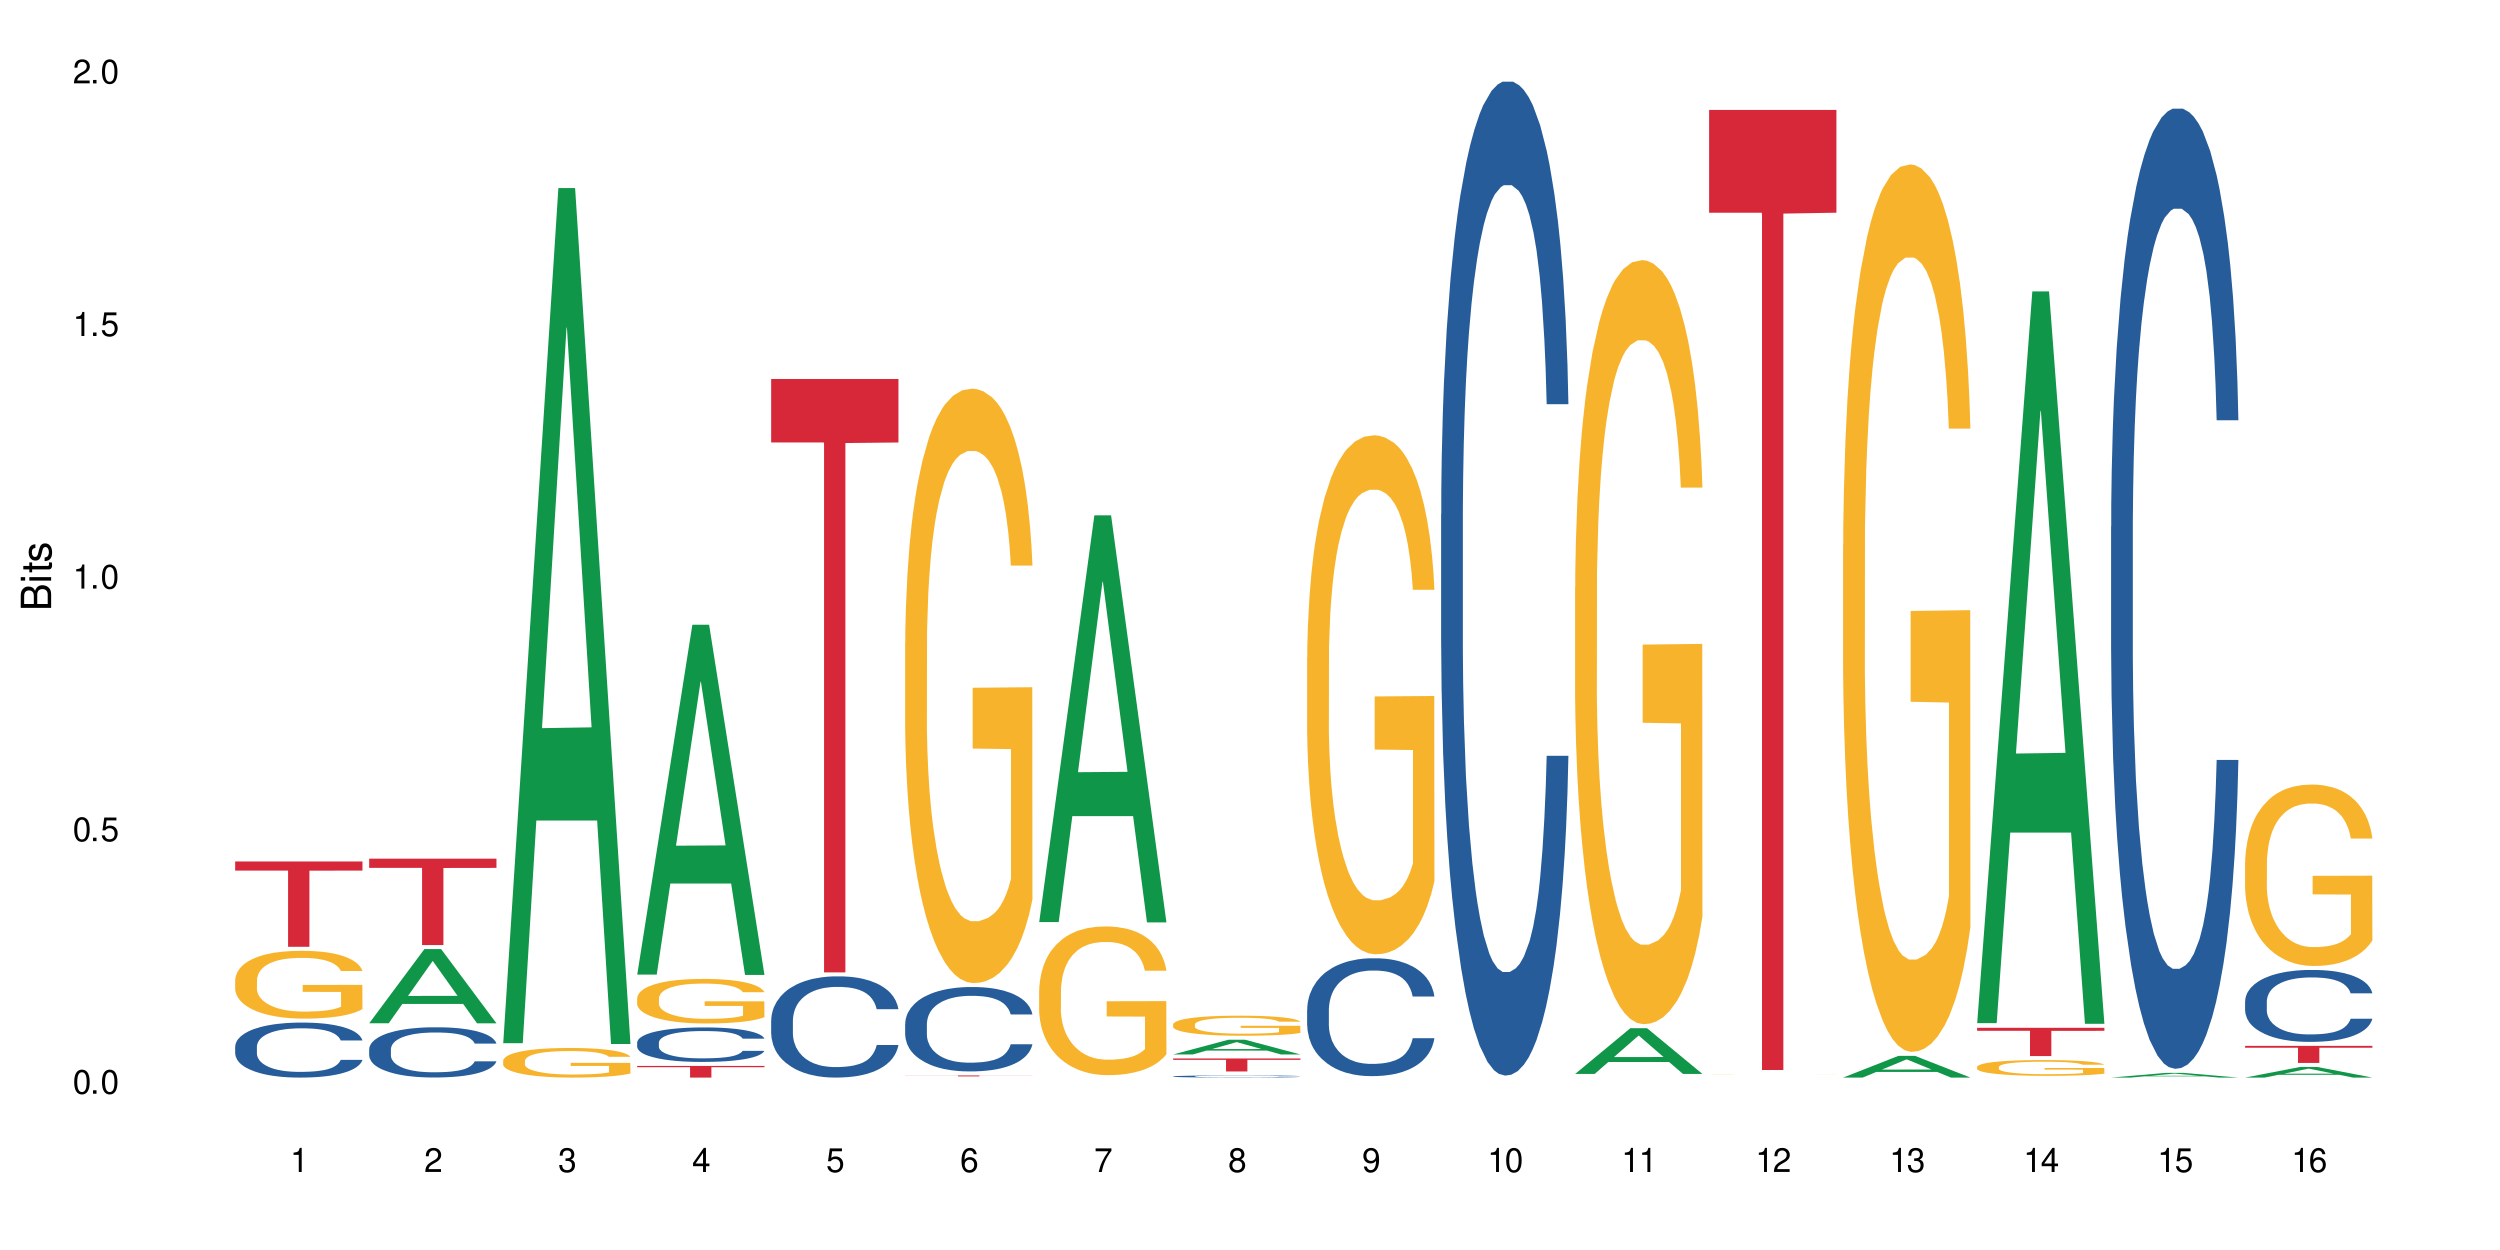 <?xml version="1.0" encoding="UTF-8"?>
<svg xmlns="http://www.w3.org/2000/svg" xmlns:xlink="http://www.w3.org/1999/xlink" width="720" height="360" viewBox="0 0 720 360">
<defs>
<g>
<g id="glyph-0-0">
</g>
<g id="glyph-0-1">
<path d="M 2.641 -6.938 C 2 -6.938 1.422 -6.656 1.078 -6.172 C 0.641 -5.562 0.406 -4.641 0.406 -3.359 C 0.406 -1.016 1.188 0.219 2.641 0.219 C 4.078 0.219 4.859 -1.016 4.859 -3.297 C 4.859 -4.641 4.656 -5.547 4.203 -6.172 C 3.844 -6.656 3.281 -6.938 2.641 -6.938 Z M 2.641 -6.188 C 3.547 -6.188 4 -5.25 4 -3.375 C 4 -1.406 3.562 -0.484 2.625 -0.484 C 1.734 -0.484 1.281 -1.438 1.281 -3.344 C 1.281 -5.25 1.734 -6.188 2.641 -6.188 Z M 2.641 -6.188 "/>
</g>
<g id="glyph-0-2">
<path d="M 1.828 -1 L 0.828 -1 L 0.828 0 L 1.828 0 Z M 1.828 -1 "/>
</g>
<g id="glyph-0-3">
<path d="M 4.562 -6.797 L 1.062 -6.797 L 0.547 -3.094 L 1.328 -3.094 C 1.719 -3.562 2.047 -3.734 2.578 -3.734 C 3.484 -3.734 4.062 -3.109 4.062 -2.094 C 4.062 -1.125 3.484 -0.531 2.578 -0.531 C 1.828 -0.531 1.375 -0.906 1.188 -1.672 L 0.328 -1.672 C 0.453 -1.109 0.547 -0.844 0.75 -0.594 C 1.125 -0.078 1.828 0.219 2.594 0.219 C 3.969 0.219 4.922 -0.781 4.922 -2.219 C 4.922 -3.562 4.031 -4.484 2.719 -4.484 C 2.25 -4.484 1.859 -4.359 1.469 -4.062 L 1.734 -5.969 L 4.562 -5.969 Z M 4.562 -6.797 "/>
</g>
<g id="glyph-0-4">
<path d="M 2.484 -4.938 L 2.484 0 L 3.328 0 L 3.328 -6.938 L 2.766 -6.938 C 2.469 -5.875 2.281 -5.734 0.984 -5.562 L 0.984 -4.938 Z M 2.484 -4.938 "/>
</g>
<g id="glyph-0-5">
<path d="M 4.859 -0.828 L 1.281 -0.828 C 1.359 -1.406 1.672 -1.781 2.5 -2.281 L 3.469 -2.828 C 4.406 -3.344 4.906 -4.062 4.906 -4.906 C 4.906 -5.484 4.672 -6.031 4.266 -6.406 C 3.859 -6.766 3.375 -6.938 2.719 -6.938 C 1.859 -6.938 1.219 -6.625 0.844 -6.031 C 0.609 -5.672 0.5 -5.234 0.484 -4.531 L 1.328 -4.531 C 1.359 -5.016 1.406 -5.281 1.531 -5.516 C 1.75 -5.938 2.188 -6.203 2.703 -6.203 C 3.469 -6.203 4.031 -5.641 4.031 -4.891 C 4.031 -4.344 3.719 -3.859 3.125 -3.516 L 2.234 -3 C 0.812 -2.172 0.406 -1.531 0.328 -0.016 L 4.859 -0.016 Z M 4.859 -0.828 "/>
</g>
<g id="glyph-0-6">
<path d="M 2.125 -3.188 L 2.578 -3.188 C 3.5 -3.188 3.984 -2.766 3.984 -1.922 C 3.984 -1.062 3.469 -0.531 2.594 -0.531 C 1.656 -0.531 1.203 -1 1.156 -2.016 L 0.312 -2.016 C 0.344 -1.453 0.438 -1.094 0.609 -0.781 C 0.953 -0.109 1.625 0.219 2.547 0.219 C 3.953 0.219 4.859 -0.625 4.859 -1.938 C 4.859 -2.828 4.516 -3.297 3.703 -3.594 C 4.344 -3.844 4.656 -4.328 4.656 -5.031 C 4.656 -6.219 3.875 -6.938 2.578 -6.938 C 1.203 -6.938 0.484 -6.172 0.453 -4.703 L 1.297 -4.703 C 1.312 -5.125 1.344 -5.359 1.453 -5.578 C 1.641 -5.969 2.062 -6.203 2.594 -6.203 C 3.344 -6.203 3.797 -5.75 3.797 -5 C 3.797 -4.516 3.609 -4.219 3.25 -4.047 C 3.016 -3.953 2.703 -3.922 2.125 -3.906 Z M 2.125 -3.188 "/>
</g>
<g id="glyph-0-7">
<path d="M 3.141 -1.672 L 3.141 0 L 3.984 0 L 3.984 -1.672 L 4.984 -1.672 L 4.984 -2.438 L 3.984 -2.438 L 3.984 -6.938 L 3.359 -6.938 L 0.266 -2.578 L 0.266 -1.672 Z M 3.141 -2.438 L 1 -2.438 L 3.141 -5.5 Z M 3.141 -2.438 "/>
</g>
<g id="glyph-0-8">
<path d="M 4.781 -5.125 C 4.609 -6.266 3.891 -6.938 2.844 -6.938 C 2.094 -6.938 1.422 -6.578 1.031 -5.953 C 0.594 -5.266 0.406 -4.422 0.406 -3.172 C 0.406 -2 0.578 -1.25 0.984 -0.641 C 1.359 -0.078 1.953 0.219 2.703 0.219 C 3.984 0.219 4.922 -0.75 4.922 -2.094 C 4.922 -3.375 4.062 -4.281 2.844 -4.281 C 2.172 -4.281 1.641 -4.031 1.281 -3.516 C 1.281 -5.234 1.828 -6.188 2.797 -6.188 C 3.391 -6.188 3.797 -5.797 3.938 -5.125 Z M 2.734 -3.531 C 3.547 -3.531 4.062 -2.953 4.062 -2.031 C 4.062 -1.156 3.484 -0.531 2.703 -0.531 C 1.922 -0.531 1.328 -1.188 1.328 -2.078 C 1.328 -2.938 1.906 -3.531 2.734 -3.531 Z M 2.734 -3.531 "/>
</g>
<g id="glyph-0-9">
<path d="M 4.984 -6.797 L 0.438 -6.797 L 0.438 -5.969 L 4.109 -5.969 C 2.5 -3.656 1.828 -2.234 1.328 0 L 2.219 0 C 2.594 -2.172 3.453 -4.047 4.984 -6.094 Z M 4.984 -6.797 "/>
</g>
<g id="glyph-0-10">
<path d="M 3.75 -3.656 C 4.469 -4.094 4.688 -4.438 4.688 -5.078 C 4.688 -6.172 3.844 -6.938 2.641 -6.938 C 1.438 -6.938 0.594 -6.172 0.594 -5.094 C 0.594 -4.438 0.812 -4.094 1.516 -3.656 C 0.734 -3.266 0.359 -2.703 0.359 -1.922 C 0.359 -0.656 1.281 0.219 2.641 0.219 C 3.984 0.219 4.922 -0.656 4.922 -1.922 C 4.922 -2.703 4.531 -3.266 3.75 -3.656 Z M 2.641 -6.188 C 3.359 -6.188 3.812 -5.75 3.812 -5.062 C 3.812 -4.406 3.344 -3.984 2.641 -3.984 C 1.922 -3.984 1.453 -4.406 1.453 -5.078 C 1.453 -5.75 1.922 -6.188 2.641 -6.188 Z M 2.641 -3.266 C 3.484 -3.266 4.062 -2.719 4.062 -1.906 C 4.062 -1.078 3.484 -0.531 2.625 -0.531 C 1.797 -0.531 1.219 -1.094 1.219 -1.906 C 1.219 -2.719 1.781 -3.266 2.641 -3.266 Z M 2.641 -3.266 "/>
</g>
<g id="glyph-0-11">
<path d="M 0.516 -1.578 C 0.672 -0.453 1.406 0.219 2.438 0.219 C 3.188 0.219 3.859 -0.141 4.266 -0.766 C 4.688 -1.453 4.891 -2.297 4.891 -3.547 C 4.891 -4.719 4.703 -5.453 4.312 -6.078 C 3.938 -6.641 3.344 -6.938 2.594 -6.938 C 1.297 -6.938 0.359 -5.969 0.359 -4.625 C 0.359 -3.344 1.234 -2.453 2.453 -2.453 C 3.094 -2.453 3.578 -2.672 4.016 -3.203 C 4 -1.484 3.469 -0.531 2.5 -0.531 C 1.906 -0.531 1.484 -0.906 1.359 -1.578 Z M 2.578 -6.203 C 3.375 -6.203 3.969 -5.531 3.969 -4.641 C 3.969 -3.797 3.391 -3.188 2.547 -3.188 C 1.734 -3.188 1.234 -3.766 1.234 -4.688 C 1.234 -5.562 1.797 -6.203 2.578 -6.203 Z M 2.578 -6.203 "/>
</g>
<g id="glyph-1-0">
</g>
<g id="glyph-1-1">
<path d="M 0 -0.953 L 0 -4.891 C 0 -5.719 -0.234 -6.344 -0.734 -6.797 C -1.188 -7.234 -1.812 -7.469 -2.5 -7.469 C -3.547 -7.469 -4.188 -7 -4.625 -5.875 C -4.984 -6.688 -5.625 -7.094 -6.531 -7.094 C -7.172 -7.094 -7.734 -6.859 -8.141 -6.391 C -8.562 -5.922 -8.75 -5.344 -8.75 -4.5 L -8.75 -0.953 Z M -4.984 -2.062 L -7.766 -2.062 L -7.766 -4.219 C -7.766 -4.844 -7.688 -5.203 -7.453 -5.5 C -7.219 -5.812 -6.859 -5.969 -6.375 -5.969 C -5.891 -5.969 -5.531 -5.812 -5.297 -5.5 C -5.062 -5.203 -4.984 -4.844 -4.984 -4.219 Z M -0.984 -2.062 L -4 -2.062 L -4 -4.781 C -4 -5.766 -3.438 -6.359 -2.484 -6.359 C -1.547 -6.359 -0.984 -5.766 -0.984 -4.781 Z M -0.984 -2.062 "/>
</g>
<g id="glyph-1-2">
<path d="M -6.281 -1.797 L -6.281 -0.797 L 0 -0.797 L 0 -1.797 Z M -8.75 -1.797 L -8.75 -0.797 L -7.484 -0.797 L -7.484 -1.797 Z M -8.75 -1.797 "/>
</g>
<g id="glyph-1-3">
<path d="M -6.281 -3.047 L -6.281 -2.016 L -8.016 -2.016 L -8.016 -1.016 L -6.281 -1.016 L -6.281 -0.172 L -5.469 -0.172 L -5.469 -1.016 L -0.719 -1.016 C -0.078 -1.016 0.281 -1.453 0.281 -2.234 C 0.281 -2.5 0.25 -2.719 0.188 -3.047 L -0.641 -3.047 C -0.609 -2.906 -0.594 -2.766 -0.594 -2.562 C -0.594 -2.141 -0.719 -2.016 -1.156 -2.016 L -5.469 -2.016 L -5.469 -3.047 Z M -6.281 -3.047 "/>
</g>
<g id="glyph-1-4">
<path d="M -4.531 -5.25 C -5.766 -5.25 -6.469 -4.422 -6.469 -2.969 C -6.469 -1.516 -5.719 -0.562 -4.547 -0.562 C -3.562 -0.562 -3.094 -1.062 -2.734 -2.562 L -2.516 -3.484 C -2.344 -4.188 -2.094 -4.469 -1.641 -4.469 C -1.047 -4.469 -0.641 -3.875 -0.641 -3 C -0.641 -2.453 -0.797 -2 -1.062 -1.75 C -1.25 -1.594 -1.422 -1.531 -1.875 -1.469 L -1.875 -0.406 C -0.422 -0.453 0.281 -1.266 0.281 -2.922 C 0.281 -4.5 -0.5 -5.516 -1.719 -5.516 C -2.656 -5.516 -3.172 -4.984 -3.469 -3.734 L -3.703 -2.766 C -3.891 -1.953 -4.156 -1.609 -4.594 -1.609 C -5.188 -1.609 -5.547 -2.125 -5.547 -2.938 C -5.547 -3.75 -5.203 -4.172 -4.531 -4.203 Z M -4.531 -5.25 "/>
</g>
</g>
</defs>
<rect x="-72" y="-36" width="864" height="432" fill="rgb(100%, 100%, 100%)" fill-opacity="1"/>
<path fill-rule="nonzero" fill="rgb(14.51%, 36.078%, 60%)" fill-opacity="1" d="M 67.73 301.402 L 67.777 301.387 L 67.777 301.043 L 67.91 300.492 L 68.223 299.797 L 68.535 299.32 L 69.34 298.465 L 70.457 297.641 L 71.621 297.004 L 72.469 296.629 L 73.23 296.34 L 74.973 295.805 L 76.09 295.527 L 77.297 295.281 L 78.773 295.035 L 79.848 294.891 L 82.262 294.66 L 84.051 294.559 L 85.434 294.516 L 88.43 294.516 L 90.219 294.574 L 91.516 294.645 L 92.945 294.762 L 94.152 294.891 L 96.254 295.211 L 98.133 295.617 L 98.98 295.848 L 100.324 296.297 L 101.352 296.73 L 102.066 297.105 L 102.871 297.641 L 103.586 298.293 L 104.125 299.031 L 104.391 299.652 L 98.133 299.652 L 97.82 299.074 L 97.461 298.625 L 96.793 298.031 L 96.121 297.613 L 95.184 297.191 L 94.332 296.918 L 93.172 296.645 L 92.141 296.469 L 91.07 296.34 L 90.039 296.25 L 88.074 296.164 L 85.793 296.164 L 84.945 296.195 L 83.199 296.309 L 82.262 296.41 L 80.918 296.613 L 79.98 296.801 L 78.863 297.09 L 78.102 297.336 L 77.164 297.715 L 76.492 298.047 L 75.734 298.523 L 75.285 298.887 L 74.883 299.289 L 74.527 299.77 L 74.258 300.273 L 74.078 300.809 L 73.988 301.332 L 73.988 303.574 L 74.078 304.094 L 74.305 304.703 L 74.883 305.586 L 75.734 306.352 L 76.719 306.957 L 77.656 307.395 L 78.191 307.594 L 78.906 307.828 L 80.027 308.117 L 81.637 308.406 L 82.574 308.52 L 84.004 308.637 L 85.48 308.695 L 87.449 308.695 L 89.191 308.637 L 90.352 308.566 L 91.559 308.449 L 93.215 308.203 L 94.242 307.973 L 95.137 307.695 L 95.809 307.422 L 96.254 307.191 L 96.926 306.742 L 97.461 306.25 L 97.863 305.742 L 98.133 305.25 L 104.391 305.25 L 104.125 305.832 L 103.723 306.395 L 103.32 306.812 L 102.691 307.32 L 101.977 307.77 L 100.949 308.273 L 100.102 308.609 L 98.98 308.969 L 97.953 309.246 L 96.836 309.492 L 95.184 309.781 L 94.109 309.926 L 92.945 310.055 L 91.559 310.172 L 89.816 310.273 L 87.938 310.328 L 86.195 310.344 L 84.316 310.316 L 82.934 310.258 L 81.098 310.129 L 78.82 309.867 L 77.164 309.594 L 75.867 309.316 L 74.75 309.027 L 73.5 308.637 L 71.891 308 L 70.906 307.508 L 70.234 307.102 L 69.473 306.539 L 68.938 306.031 L 68.312 305.223 L 67.863 304.195 L 67.73 303.398 Z M 67.73 301.402 "/>
<path fill-rule="nonzero" fill="rgb(96.863%, 70.196%, 16.863%)" fill-opacity="1" d="M 67.73 282.199 L 67.777 282.18 L 67.777 281.824 L 67.953 281.023 L 68.402 279.914 L 68.984 279.008 L 69.609 278.293 L 70.012 277.918 L 70.684 277.383 L 71.262 276.992 L 72.738 276.188 L 74.617 275.438 L 75.645 275.117 L 76.809 274.816 L 78.461 274.477 L 79.223 274.352 L 81.547 274.066 L 84.184 273.887 L 87.09 273.832 L 88.43 273.852 L 90.266 273.922 L 92.77 274.121 L 94.199 274.297 L 95.316 274.477 L 96.477 274.707 L 97.91 275.066 L 99.25 275.492 L 100.324 275.922 L 101.395 276.457 L 102.289 277.027 L 103.051 277.652 L 103.723 278.398 L 104.125 279.023 L 104.391 279.648 L 98.176 279.648 L 97.82 279.023 L 97.418 278.543 L 96.746 277.953 L 96.074 277.527 L 95.406 277.188 L 94.152 276.723 L 93.082 276.438 L 91.738 276.188 L 90.441 276.027 L 88.969 275.922 L 88.074 275.887 L 85.703 275.887 L 83.559 276.012 L 82.305 276.152 L 81.41 276.297 L 80.16 276.562 L 79.398 276.777 L 78.953 276.918 L 77.613 277.473 L 76.719 277.973 L 76.227 278.312 L 75.602 278.844 L 75.152 279.328 L 74.66 280.039 L 74.391 280.574 L 74.035 281.789 L 73.988 285 L 74.125 285.676 L 74.391 286.406 L 74.75 287.051 L 75.285 287.727 L 75.824 288.246 L 76.762 288.941 L 77.566 289.402 L 78.191 289.707 L 79.398 290.188 L 79.891 290.348 L 81.055 290.672 L 82.262 290.922 L 83.738 291.133 L 84.855 291.242 L 86.641 291.332 L 88.922 291.332 L 91.605 291.223 L 93.305 291.082 L 94.465 290.938 L 95.227 290.812 L 96.164 290.617 L 96.836 290.438 L 97.461 290.242 L 98.223 289.938 L 98.223 285.676 L 87.18 285.66 L 87.18 283.66 L 104.348 283.645 L 104.391 290.617 L 103.453 291.098 L 102.289 291.562 L 101.172 291.918 L 100.012 292.223 L 98.355 292.562 L 97.016 292.773 L 94.957 293.023 L 93.082 293.184 L 91.113 293.293 L 89.371 293.348 L 87.312 293.363 L 85.48 293.328 L 83.512 293.223 L 81.949 293.078 L 80.516 292.898 L 79.086 292.668 L 77.297 292.293 L 76.137 291.992 L 74.93 291.617 L 73.723 291.172 L 72.648 290.688 L 71.934 290.312 L 71.219 289.887 L 70.457 289.352 L 69.742 288.746 L 69.207 288.191 L 68.715 287.566 L 68.355 286.98 L 68 286.176 L 67.82 285.535 L 67.73 284.98 Z M 67.73 282.199 "/>
<path fill-rule="nonzero" fill="rgb(83.922%, 15.686%, 22.353%)" fill-opacity="1" d="M 67.73 248.102 L 104.391 248.102 L 104.391 250.73 L 89.113 250.754 L 89.113 272.684 L 82.965 272.684 L 82.965 250.777 L 82.875 250.73 L 67.73 250.73 Z M 67.73 248.102 "/>
<path fill-rule="nonzero" fill="rgb(6.275%, 58.824%, 28.235%)" fill-opacity="1" d="M 106.32 294.691 L 106.359 294.672 L 122.223 273.336 L 127.039 273.336 L 142.98 294.711 L 137.383 294.711 L 133.387 289.133 L 115.879 289.133 L 111.961 294.691 L 106.32 294.691 L 117.562 286.824 L 131.781 286.805 L 124.691 276.828 L 124.613 276.809 L 124.535 276.867 L 117.523 286.805 L 117.562 286.824 Z M 106.32 294.691 "/>
<path fill-rule="nonzero" fill="rgb(14.51%, 36.078%, 60%)" fill-opacity="1" d="M 106.32 302.152 L 106.367 302.141 L 106.367 301.82 L 106.5 301.32 L 106.812 300.688 L 107.125 300.25 L 107.93 299.469 L 109.047 298.715 L 110.211 298.137 L 111.059 297.793 L 111.82 297.527 L 113.562 297.039 L 114.684 296.789 L 115.891 296.562 L 117.363 296.34 L 118.438 296.207 L 120.852 295.996 L 122.641 295.902 L 124.027 295.863 L 127.02 295.863 L 128.809 295.914 L 130.105 295.98 L 131.535 296.086 L 132.742 296.207 L 134.844 296.496 L 136.723 296.867 L 137.574 297.078 L 138.914 297.488 L 139.941 297.883 L 140.656 298.227 L 141.461 298.715 L 142.176 299.312 L 142.715 299.984 L 142.98 300.555 L 136.723 300.555 L 136.41 300.023 L 136.051 299.617 L 135.383 299.074 L 134.711 298.691 L 133.773 298.309 L 132.922 298.055 L 131.762 297.805 L 130.73 297.645 L 129.66 297.527 L 128.629 297.449 L 126.664 297.367 L 124.383 297.367 L 123.535 297.395 L 121.789 297.5 L 120.852 297.594 L 119.512 297.777 L 118.57 297.949 L 117.453 298.215 L 116.695 298.438 L 115.754 298.781 L 115.086 299.086 L 114.324 299.523 L 113.879 299.852 L 113.473 300.223 L 113.117 300.66 L 112.848 301.121 L 112.668 301.609 L 112.582 302.086 L 112.582 304.133 L 112.668 304.609 L 112.895 305.164 L 113.473 305.973 L 114.324 306.672 L 115.309 307.227 L 116.246 307.625 L 116.781 307.809 L 117.5 308.02 L 118.617 308.285 L 120.227 308.547 L 121.164 308.652 L 122.594 308.758 L 124.07 308.812 L 126.039 308.812 L 127.781 308.758 L 128.945 308.695 L 130.152 308.59 L 131.805 308.363 L 132.832 308.152 L 133.727 307.902 L 134.398 307.648 L 134.844 307.438 L 135.516 307.027 L 136.051 306.578 L 136.453 306.117 L 136.723 305.668 L 142.98 305.668 L 142.715 306.195 L 142.312 306.711 L 141.91 307.094 L 141.281 307.559 L 140.566 307.969 L 139.539 308.43 L 138.691 308.734 L 137.574 309.062 L 136.543 309.316 L 135.426 309.539 L 133.773 309.805 L 132.699 309.938 L 131.535 310.055 L 130.152 310.16 L 128.406 310.254 L 126.531 310.305 L 124.785 310.32 L 122.906 310.293 L 121.523 310.238 L 119.688 310.121 L 117.41 309.883 L 115.754 309.633 L 114.457 309.379 L 113.34 309.117 L 112.09 308.758 L 110.48 308.18 L 109.496 307.73 L 108.824 307.359 L 108.066 306.844 L 107.527 306.383 L 106.902 305.641 L 106.457 304.703 L 106.32 303.977 Z M 106.32 302.152 "/>
<path fill-rule="nonzero" fill="rgb(83.922%, 15.686%, 22.353%)" fill-opacity="1" d="M 106.32 247.289 L 142.98 247.289 L 142.98 249.953 L 127.703 249.977 L 127.703 272.184 L 121.555 272.184 L 121.555 250 L 121.465 249.953 L 106.32 249.953 Z M 106.32 247.289 "/>
<path fill-rule="nonzero" fill="rgb(6.275%, 58.824%, 28.235%)" fill-opacity="1" d="M 144.91 300.434 L 144.949 300.203 L 160.812 54.168 L 165.633 54.168 L 181.574 300.664 L 175.973 300.664 L 171.977 236.32 L 154.469 236.32 L 150.551 300.434 L 144.91 300.434 L 156.152 209.703 L 170.371 209.473 L 163.281 94.441 L 163.203 94.211 L 163.125 94.902 L 156.113 209.473 L 156.152 209.703 Z M 144.91 300.434 "/>
<path fill-rule="nonzero" fill="rgb(96.863%, 70.196%, 16.863%)" fill-opacity="1" d="M 144.91 305.469 L 144.957 305.461 L 144.957 305.305 L 145.137 304.957 L 145.582 304.473 L 146.164 304.074 L 146.789 303.766 L 147.191 303.602 L 147.863 303.367 L 148.445 303.195 L 149.918 302.844 L 151.797 302.52 L 152.824 302.379 L 153.988 302.246 L 155.641 302.098 L 156.402 302.043 L 158.727 301.918 L 161.363 301.84 L 164.27 301.816 L 165.613 301.824 L 167.445 301.855 L 169.949 301.941 L 171.379 302.02 L 172.496 302.098 L 173.66 302.199 L 175.09 302.355 L 176.43 302.543 L 177.504 302.727 L 178.578 302.961 L 179.473 303.211 L 180.23 303.484 L 180.902 303.812 L 181.305 304.082 L 181.574 304.355 L 175.359 304.355 L 175 304.082 L 174.598 303.875 L 173.926 303.617 L 173.258 303.43 L 172.586 303.281 L 171.336 303.078 L 170.262 302.953 L 168.922 302.844 L 167.625 302.773 L 166.148 302.727 L 165.254 302.711 L 162.883 302.711 L 160.738 302.766 L 159.488 302.828 L 158.594 302.891 L 157.34 303.008 L 156.582 303.102 L 156.133 303.164 L 154.793 303.406 L 153.898 303.625 L 153.406 303.773 L 152.781 304.004 L 152.332 304.215 L 151.84 304.527 L 151.574 304.762 L 151.215 305.289 L 151.172 306.691 L 151.305 306.988 L 151.574 307.309 L 151.93 307.586 L 152.469 307.883 L 153.004 308.109 L 153.941 308.414 L 154.746 308.617 L 155.375 308.746 L 156.582 308.957 L 157.07 309.027 L 158.234 309.168 L 159.441 309.277 L 160.918 309.371 L 162.035 309.418 L 163.824 309.457 L 166.102 309.457 L 168.785 309.41 L 170.484 309.348 L 171.648 309.285 L 172.406 309.23 L 173.348 309.145 L 174.016 309.066 L 174.645 308.98 L 175.402 308.848 L 175.402 306.988 L 164.359 306.98 L 164.359 306.109 L 181.527 306.102 L 181.574 309.145 L 180.633 309.355 L 179.473 309.559 L 178.352 309.715 L 177.191 309.848 L 175.535 309.992 L 174.195 310.086 L 172.141 310.195 L 170.262 310.266 L 168.293 310.312 L 166.551 310.336 L 164.492 310.344 L 162.66 310.328 L 160.695 310.281 L 159.129 310.219 L 157.699 310.141 L 156.266 310.039 L 154.48 309.879 L 153.316 309.746 L 152.109 309.582 L 150.902 309.387 L 149.828 309.176 L 149.113 309.012 L 148.398 308.824 L 147.641 308.594 L 146.922 308.328 L 146.387 308.086 L 145.895 307.812 L 145.539 307.555 L 145.18 307.207 L 145 306.926 L 144.91 306.684 Z M 144.91 305.469 "/>
<path fill-rule="nonzero" fill="rgb(6.275%, 58.824%, 28.235%)" fill-opacity="1" d="M 183.5 280.688 L 183.543 280.594 L 199.402 179.922 L 204.223 179.922 L 220.164 280.785 L 214.562 280.785 L 210.566 254.453 L 193.059 254.453 L 189.141 280.688 L 183.5 280.688 L 194.742 243.562 L 208.961 243.469 L 201.871 196.398 L 201.793 196.305 L 201.715 196.59 L 194.703 243.469 L 194.742 243.562 Z M 183.5 280.688 "/>
<path fill-rule="nonzero" fill="rgb(14.51%, 36.078%, 60%)" fill-opacity="1" d="M 183.5 300.227 L 183.547 300.219 L 183.547 300 L 183.68 299.656 L 183.992 299.223 L 184.309 298.922 L 185.113 298.387 L 186.23 297.871 L 187.391 297.469 L 188.242 297.234 L 189 297.055 L 190.746 296.719 L 191.863 296.547 L 193.07 296.391 L 194.543 296.238 L 195.617 296.145 L 198.031 296 L 199.82 295.938 L 201.207 295.91 L 204.203 295.91 L 205.988 295.945 L 207.285 295.992 L 208.719 296.066 L 209.926 296.145 L 212.027 296.344 L 213.902 296.602 L 214.754 296.746 L 216.094 297.027 L 217.121 297.297 L 217.84 297.535 L 218.645 297.871 L 219.359 298.277 L 219.895 298.742 L 220.164 299.129 L 213.902 299.129 L 213.59 298.766 L 213.234 298.488 L 212.562 298.113 L 211.891 297.852 L 210.953 297.59 L 210.102 297.418 L 208.941 297.242 L 207.914 297.137 L 206.84 297.055 L 205.812 297 L 203.844 296.945 L 201.562 296.945 L 200.715 296.961 L 198.973 297.035 L 198.031 297.098 L 196.691 297.227 L 195.754 297.344 L 194.633 297.523 L 193.875 297.68 L 192.934 297.914 L 192.266 298.125 L 191.504 298.422 L 191.059 298.648 L 190.656 298.902 L 190.297 299.203 L 190.031 299.52 L 189.852 299.855 L 189.762 300.184 L 189.762 301.59 L 189.852 301.914 L 190.074 302.297 L 190.656 302.848 L 191.504 303.332 L 192.488 303.711 L 193.426 303.984 L 193.965 304.109 L 194.68 304.254 L 195.797 304.438 L 197.406 304.617 L 198.344 304.691 L 199.777 304.762 L 201.25 304.801 L 203.219 304.801 L 204.961 304.762 L 206.125 304.719 L 207.332 304.645 L 208.984 304.492 L 210.016 304.348 L 210.906 304.172 L 211.578 304 L 212.027 303.855 L 212.695 303.574 L 213.234 303.266 L 213.637 302.949 L 213.902 302.641 L 220.164 302.641 L 219.895 303.004 L 219.492 303.355 L 219.09 303.621 L 218.465 303.938 L 217.75 304.219 L 216.719 304.535 L 215.871 304.746 L 214.754 304.973 L 213.727 305.145 L 212.605 305.297 L 210.953 305.48 L 209.879 305.57 L 208.719 305.652 L 207.332 305.727 L 205.586 305.789 L 203.711 305.824 L 201.965 305.832 L 200.09 305.816 L 198.703 305.777 L 196.871 305.699 L 194.59 305.535 L 192.934 305.363 L 191.641 305.191 L 190.52 305.008 L 189.27 304.762 L 187.66 304.363 L 186.676 304.055 L 186.004 303.801 L 185.246 303.449 L 184.711 303.129 L 184.082 302.621 L 183.637 301.98 L 183.5 301.48 Z M 183.5 300.227 "/>
<path fill-rule="nonzero" fill="rgb(96.863%, 70.196%, 16.863%)" fill-opacity="1" d="M 183.5 287.426 L 183.547 287.414 L 183.547 287.18 L 183.727 286.656 L 184.172 285.93 L 184.754 285.332 L 185.379 284.863 L 185.781 284.617 L 186.453 284.266 L 187.035 284.008 L 188.508 283.48 L 190.387 282.988 L 191.414 282.777 L 192.578 282.578 L 194.23 282.355 L 194.992 282.273 L 197.316 282.086 L 199.953 281.969 L 202.859 281.934 L 204.203 281.945 L 206.035 281.992 L 208.539 282.121 L 209.969 282.238 L 211.086 282.355 L 212.25 282.508 L 213.68 282.742 L 215.02 283.023 L 216.094 283.305 L 217.168 283.656 L 218.062 284.031 L 218.82 284.441 L 219.492 284.934 L 219.895 285.344 L 220.164 285.754 L 213.949 285.754 L 213.59 285.344 L 213.188 285.027 L 212.52 284.641 L 211.848 284.359 L 211.176 284.137 L 209.926 283.832 L 208.852 283.645 L 207.512 283.48 L 206.215 283.375 L 204.738 283.305 L 203.844 283.281 L 201.477 283.281 L 199.328 283.363 L 198.078 283.457 L 197.184 283.551 L 195.93 283.727 L 195.172 283.867 L 194.723 283.961 L 193.383 284.324 L 192.488 284.652 L 191.996 284.875 L 191.371 285.227 L 190.922 285.543 L 190.434 286.012 L 190.164 286.363 L 189.805 287.156 L 189.762 289.266 L 189.895 289.711 L 190.164 290.191 L 190.52 290.613 L 191.059 291.059 L 191.594 291.398 L 192.531 291.855 L 193.336 292.16 L 193.965 292.359 L 195.172 292.676 L 195.664 292.777 L 196.824 292.988 L 198.031 293.152 L 199.508 293.293 L 200.625 293.363 L 202.414 293.422 L 204.695 293.422 L 207.375 293.352 L 209.074 293.258 L 210.238 293.164 L 210.996 293.082 L 211.938 292.953 L 212.605 292.836 L 213.234 292.707 L 213.992 292.512 L 213.992 289.711 L 202.949 289.699 L 202.949 288.387 L 220.117 288.375 L 220.164 292.953 L 219.223 293.27 L 218.062 293.574 L 216.945 293.809 L 215.781 294.008 L 214.129 294.23 L 212.785 294.371 L 210.73 294.535 L 208.852 294.641 L 206.883 294.711 L 205.141 294.746 L 203.086 294.758 L 201.25 294.734 L 199.285 294.664 L 197.719 294.57 L 196.289 294.453 L 194.859 294.301 L 193.07 294.055 L 191.906 293.855 L 190.699 293.609 L 189.492 293.316 L 188.418 293 L 187.703 292.754 L 186.988 292.477 L 186.23 292.125 L 185.516 291.727 L 184.977 291.363 L 184.484 290.953 L 184.129 290.566 L 183.77 290.039 L 183.59 289.617 L 183.5 289.254 Z M 183.5 287.426 "/>
<path fill-rule="nonzero" fill="rgb(83.922%, 15.686%, 22.353%)" fill-opacity="1" d="M 183.5 306.984 L 220.164 306.984 L 220.164 307.344 L 204.883 307.348 L 204.883 310.344 L 198.738 310.344 L 198.738 307.352 L 198.648 307.344 L 183.5 307.344 Z M 183.5 306.984 "/>
<path fill-rule="nonzero" fill="rgb(14.51%, 36.078%, 60%)" fill-opacity="1" d="M 222.094 293.883 L 222.137 293.855 L 222.137 293.215 L 222.27 292.203 L 222.586 290.926 L 222.898 290.047 L 223.703 288.473 L 224.82 286.957 L 225.98 285.785 L 226.832 285.09 L 227.59 284.559 L 229.336 283.57 L 230.453 283.066 L 231.66 282.613 L 233.137 282.16 L 234.207 281.895 L 236.621 281.469 L 238.41 281.281 L 239.797 281.203 L 242.793 281.203 L 244.582 281.309 L 245.879 281.441 L 247.309 281.652 L 248.516 281.895 L 250.617 282.48 L 252.492 283.227 L 253.344 283.652 L 254.684 284.477 L 255.715 285.277 L 256.43 285.969 L 257.234 286.957 L 257.949 288.152 L 258.484 289.512 L 258.754 290.656 L 252.492 290.656 L 252.18 289.594 L 251.824 288.766 L 251.152 287.676 L 250.48 286.902 L 249.543 286.129 L 248.695 285.625 L 247.531 285.117 L 246.504 284.797 L 245.43 284.559 L 244.402 284.398 L 242.434 284.238 L 240.156 284.238 L 239.305 284.293 L 237.562 284.504 L 236.621 284.691 L 235.281 285.062 L 234.344 285.41 L 233.227 285.941 L 232.465 286.395 L 231.527 287.09 L 230.855 287.703 L 230.094 288.582 L 229.648 289.246 L 229.246 289.992 L 228.887 290.871 L 228.621 291.805 L 228.441 292.789 L 228.352 293.75 L 228.352 297.879 L 228.441 298.836 L 228.664 299.957 L 229.246 301.582 L 230.094 302.992 L 231.078 304.109 L 232.016 304.91 L 232.555 305.281 L 233.27 305.711 L 234.387 306.242 L 235.996 306.773 L 236.934 306.988 L 238.367 307.199 L 239.84 307.309 L 241.809 307.309 L 243.551 307.199 L 244.715 307.066 L 245.922 306.855 L 247.574 306.402 L 248.605 305.977 L 249.5 305.469 L 250.168 304.965 L 250.617 304.535 L 251.285 303.711 L 251.824 302.805 L 252.227 301.875 L 252.492 300.969 L 258.754 300.969 L 258.484 302.031 L 258.082 303.07 L 257.68 303.844 L 257.055 304.777 L 256.34 305.602 L 255.309 306.535 L 254.461 307.148 L 253.344 307.812 L 252.316 308.32 L 251.199 308.773 L 249.543 309.305 L 248.469 309.57 L 247.309 309.812 L 245.922 310.023 L 244.18 310.211 L 242.301 310.316 L 240.559 310.344 L 238.68 310.293 L 237.293 310.184 L 235.461 309.945 L 233.18 309.465 L 231.527 308.961 L 230.23 308.453 L 229.113 307.922 L 227.859 307.199 L 226.25 306.027 L 225.266 305.125 L 224.598 304.379 L 223.836 303.34 L 223.301 302.406 L 222.672 300.914 L 222.227 299.023 L 222.094 297.559 Z M 222.094 293.883 "/>
<path fill-rule="nonzero" fill="rgb(83.922%, 15.686%, 22.353%)" fill-opacity="1" d="M 222.094 109.145 L 258.754 109.145 L 258.754 127.438 L 243.473 127.598 L 243.473 280.051 L 237.328 280.051 L 237.328 127.762 L 237.238 127.438 L 222.094 127.438 Z M 222.094 109.145 "/>
<path fill-rule="nonzero" fill="rgb(14.51%, 36.078%, 60%)" fill-opacity="1" d="M 260.684 294.852 L 260.727 294.828 L 260.727 294.297 L 260.863 293.453 L 261.176 292.387 L 261.488 291.652 L 262.293 290.344 L 263.41 289.078 L 264.57 288.098 L 265.422 287.523 L 266.184 287.078 L 267.926 286.258 L 269.043 285.836 L 270.25 285.457 L 271.727 285.078 L 272.797 284.855 L 275.211 284.5 L 277 284.348 L 278.387 284.281 L 281.383 284.281 L 283.172 284.367 L 284.469 284.48 L 285.898 284.656 L 287.105 284.855 L 289.207 285.344 L 291.086 285.969 L 291.934 286.324 L 293.273 287.012 L 294.305 287.676 L 295.02 288.254 L 295.824 289.078 L 296.539 290.074 L 297.074 291.207 L 297.344 292.164 L 291.086 292.164 L 290.77 291.273 L 290.414 290.586 L 289.742 289.676 L 289.074 289.031 L 288.133 288.387 L 287.285 287.965 L 286.121 287.543 L 285.094 287.277 L 284.02 287.078 L 282.992 286.945 L 281.023 286.812 L 278.746 286.812 L 277.895 286.855 L 276.152 287.035 L 275.211 287.188 L 273.871 287.5 L 272.934 287.789 L 271.816 288.234 L 271.055 288.609 L 270.117 289.188 L 269.445 289.699 L 268.684 290.43 L 268.238 290.984 L 267.836 291.609 L 267.477 292.34 L 267.211 293.117 L 267.031 293.941 L 266.941 294.738 L 266.941 298.184 L 267.031 298.98 L 267.254 299.914 L 267.836 301.27 L 268.684 302.445 L 269.668 303.379 L 270.609 304.043 L 271.145 304.355 L 271.859 304.711 L 272.977 305.156 L 274.586 305.598 L 275.527 305.777 L 276.957 305.953 L 278.434 306.043 L 280.398 306.043 L 282.141 305.953 L 283.305 305.844 L 284.512 305.664 L 286.168 305.289 L 287.195 304.934 L 288.09 304.512 L 288.758 304.09 L 289.207 303.734 L 289.879 303.047 L 290.414 302.289 L 290.816 301.512 L 291.086 300.758 L 297.344 300.758 L 297.074 301.645 L 296.672 302.512 L 296.27 303.156 L 295.645 303.934 L 294.93 304.621 L 293.902 305.398 L 293.051 305.91 L 291.934 306.465 L 290.906 306.887 L 289.789 307.266 L 288.133 307.711 L 287.059 307.93 L 285.898 308.133 L 284.512 308.309 L 282.77 308.465 L 280.891 308.555 L 279.148 308.574 L 277.27 308.531 L 275.883 308.441 L 274.051 308.242 L 271.77 307.844 L 270.117 307.422 L 268.82 307 L 267.703 306.555 L 266.449 305.953 L 264.84 304.977 L 263.855 304.223 L 263.188 303.602 L 262.426 302.734 L 261.891 301.957 L 261.266 300.715 L 260.816 299.137 L 260.684 297.914 Z M 260.684 294.852 "/>
<path fill-rule="nonzero" fill="rgb(96.863%, 70.196%, 16.863%)" fill-opacity="1" d="M 260.684 185.254 L 260.727 185.098 L 260.727 181.973 L 260.906 174.938 L 261.352 165.242 L 261.934 157.27 L 262.559 151.016 L 262.961 147.73 L 263.633 143.043 L 264.215 139.602 L 265.691 132.566 L 267.566 126 L 268.598 123.184 L 269.758 120.527 L 271.414 117.559 L 272.172 116.461 L 274.496 113.961 L 277.137 112.398 L 280.043 111.93 L 281.383 112.086 L 283.215 112.711 L 285.719 114.43 L 287.148 115.992 L 288.27 117.559 L 289.43 119.59 L 290.859 122.715 L 292.203 126.469 L 293.273 130.223 L 294.348 134.91 L 295.242 139.914 L 296.004 145.387 L 296.672 151.953 L 297.074 157.426 L 297.344 162.898 L 291.129 162.898 L 290.77 157.426 L 290.367 153.203 L 289.699 148.043 L 289.027 144.293 L 288.355 141.32 L 287.105 137.258 L 286.031 134.754 L 284.691 132.566 L 283.395 131.16 L 281.918 130.223 L 281.023 129.91 L 278.656 129.91 L 276.508 131.004 L 275.258 132.254 L 274.363 133.504 L 273.113 135.848 L 272.352 137.727 L 271.906 138.977 L 270.562 143.824 L 269.668 148.199 L 269.176 151.172 L 268.551 155.863 L 268.105 160.082 L 267.613 166.336 L 267.344 171.027 L 266.988 181.66 L 266.941 209.801 L 267.074 215.742 L 267.344 222.152 L 267.703 227.781 L 268.238 233.723 L 268.773 238.258 L 269.715 244.355 L 270.52 248.418 L 271.145 251.078 L 272.352 255.297 L 272.844 256.703 L 274.004 259.52 L 275.211 261.707 L 276.688 263.586 L 277.805 264.523 L 279.594 265.305 L 281.875 265.305 L 284.559 264.367 L 286.254 263.113 L 287.418 261.863 L 288.18 260.77 L 289.117 259.051 L 289.789 257.488 L 290.414 255.766 L 291.172 253.109 L 291.172 215.742 L 280.129 215.586 L 280.129 198.074 L 297.297 197.918 L 297.344 259.051 L 296.406 263.273 L 295.242 267.336 L 294.125 270.465 L 292.961 273.121 L 291.309 276.094 L 289.965 277.969 L 287.91 280.156 L 286.031 281.562 L 284.066 282.504 L 282.32 282.973 L 280.266 283.129 L 278.434 282.816 L 276.465 281.875 L 274.898 280.625 L 273.469 279.062 L 272.039 277.031 L 270.25 273.746 L 269.086 271.09 L 267.879 267.805 L 266.672 263.898 L 265.602 259.676 L 264.887 256.391 L 264.168 252.641 L 263.41 247.949 L 262.695 242.633 L 262.156 237.785 L 261.668 232.316 L 261.309 227.156 L 260.949 220.121 L 260.773 214.492 L 260.684 209.645 Z M 260.684 185.254 "/>
<path fill-rule="nonzero" fill="rgb(83.922%, 15.686%, 22.353%)" fill-opacity="1" d="M 260.684 309.727 L 297.344 309.727 L 297.344 309.758 L 282.062 309.758 L 282.062 310.004 L 275.918 310.004 L 275.918 309.758 L 260.684 309.758 Z M 260.684 309.727 "/>
<path fill-rule="nonzero" fill="rgb(6.275%, 58.824%, 28.235%)" fill-opacity="1" d="M 299.273 265.551 L 299.312 265.441 L 315.176 148.418 L 319.992 148.418 L 335.934 265.66 L 330.332 265.66 L 326.336 235.055 L 308.828 235.055 L 304.914 265.551 L 299.273 265.551 L 310.516 222.395 L 324.73 222.285 L 317.641 167.574 L 317.562 167.465 L 317.484 167.793 L 310.477 222.285 L 310.516 222.395 Z M 299.273 265.551 "/>
<path fill-rule="nonzero" fill="rgb(96.863%, 70.196%, 16.863%)" fill-opacity="1" d="M 299.273 285.156 L 299.316 285.117 L 299.316 284.336 L 299.496 282.574 L 299.945 280.152 L 300.523 278.156 L 301.152 276.59 L 301.555 275.77 L 302.223 274.598 L 302.805 273.734 L 304.281 271.977 L 306.156 270.332 L 307.188 269.629 L 308.348 268.965 L 310.004 268.219 L 310.762 267.945 L 313.086 267.32 L 315.727 266.93 L 318.633 266.812 L 319.973 266.852 L 321.805 267.008 L 324.309 267.438 L 325.738 267.828 L 326.859 268.219 L 328.02 268.73 L 329.449 269.512 L 330.793 270.449 L 331.867 271.391 L 332.938 272.562 L 333.832 273.812 L 334.594 275.184 L 335.262 276.824 L 335.664 278.195 L 335.934 279.562 L 329.719 279.562 L 329.363 278.195 L 328.961 277.141 L 328.289 275.848 L 327.617 274.91 L 326.949 274.164 L 325.695 273.148 L 324.621 272.523 L 323.281 271.977 L 321.984 271.625 L 320.508 271.391 L 319.613 271.309 L 317.246 271.309 L 315.102 271.586 L 313.848 271.898 L 312.953 272.211 L 311.703 272.797 L 310.941 273.266 L 310.496 273.578 L 309.152 274.793 L 308.258 275.887 L 307.766 276.629 L 307.141 277.805 L 306.695 278.859 L 306.203 280.426 L 305.934 281.598 L 305.578 284.258 L 305.531 291.297 L 305.668 292.785 L 305.934 294.387 L 306.293 295.797 L 306.828 297.281 L 307.363 298.418 L 308.305 299.941 L 309.109 300.961 L 309.734 301.625 L 310.941 302.68 L 311.434 303.031 L 312.598 303.738 L 313.805 304.285 L 315.277 304.754 L 316.395 304.988 L 318.184 305.184 L 320.465 305.184 L 323.148 304.949 L 324.848 304.637 L 326.008 304.324 L 326.77 304.051 L 327.707 303.621 L 328.379 303.227 L 329.004 302.797 L 329.766 302.133 L 329.766 292.785 L 318.723 292.746 L 318.723 288.363 L 335.891 288.324 L 335.934 303.621 L 334.996 304.676 L 333.832 305.691 L 332.715 306.477 L 331.551 307.141 L 329.898 307.883 L 328.559 308.352 L 326.5 308.898 L 324.621 309.254 L 322.656 309.488 L 320.91 309.605 L 318.855 309.645 L 317.023 309.566 L 315.055 309.332 L 313.488 309.016 L 312.059 308.625 L 310.629 308.117 L 308.84 307.297 L 307.68 306.633 L 306.473 305.809 L 305.266 304.832 L 304.191 303.777 L 303.477 302.953 L 302.762 302.016 L 302 300.844 L 301.285 299.512 L 300.75 298.301 L 300.258 296.93 L 299.898 295.641 L 299.543 293.879 L 299.363 292.473 L 299.273 291.258 Z M 299.273 285.156 "/>
<path fill-rule="nonzero" fill="rgb(6.275%, 58.824%, 28.235%)" fill-opacity="1" d="M 337.863 303.688 L 337.902 303.684 L 353.766 299.449 L 358.582 299.449 L 374.523 303.691 L 368.922 303.691 L 364.93 302.582 L 347.422 302.582 L 343.504 303.688 L 337.863 303.688 L 349.105 302.125 L 363.32 302.121 L 356.234 300.141 L 356.156 300.137 L 356.074 300.148 L 349.066 302.121 L 349.105 302.125 Z M 337.863 303.688 "/>
<path fill-rule="nonzero" fill="rgb(14.51%, 36.078%, 60%)" fill-opacity="1" d="M 337.863 309.996 L 337.906 309.996 L 337.906 309.98 L 338.043 309.961 L 338.355 309.934 L 338.668 309.914 L 339.473 309.883 L 340.59 309.852 L 341.754 309.824 L 342.602 309.809 L 343.363 309.801 L 345.105 309.777 L 346.223 309.766 L 347.43 309.758 L 348.906 309.75 L 349.98 309.742 L 352.395 309.734 L 354.184 309.73 L 355.566 309.727 L 358.562 309.727 L 360.352 309.73 L 361.648 309.734 L 363.078 309.738 L 364.285 309.742 L 366.387 309.754 L 368.266 309.77 L 369.113 309.781 L 370.457 309.797 L 371.484 309.812 L 372.199 309.828 L 373.004 309.852 L 373.719 309.875 L 374.254 309.902 L 374.523 309.93 L 368.266 309.93 L 367.953 309.906 L 367.594 309.887 L 366.922 309.863 L 366.254 309.848 L 365.312 309.832 L 364.465 309.82 L 363.301 309.812 L 362.273 309.805 L 361.199 309.801 L 360.172 309.797 L 358.207 309.793 L 355.074 309.793 L 353.332 309.797 L 352.395 309.801 L 351.051 309.809 L 350.113 309.816 L 348.996 309.828 L 348.234 309.84 L 347.297 309.852 L 346.625 309.867 L 345.867 309.883 L 345.418 309.898 L 345.016 309.914 L 344.66 309.934 L 344.391 309.953 L 344.211 309.973 L 344.121 309.992 L 344.121 310.082 L 344.211 310.102 L 344.434 310.125 L 345.016 310.16 L 345.867 310.188 L 346.848 310.211 L 347.789 310.23 L 348.324 310.238 L 349.039 310.246 L 350.156 310.258 L 351.766 310.27 L 352.707 310.273 L 354.137 310.277 L 355.613 310.281 L 357.578 310.281 L 359.324 310.277 L 360.484 310.273 L 361.691 310.27 L 363.348 310.262 L 364.375 310.254 L 365.27 310.242 L 365.941 310.23 L 366.387 310.223 L 367.059 310.203 L 367.594 310.184 L 367.996 310.164 L 368.266 310.145 L 374.523 310.145 L 374.254 310.168 L 373.852 310.191 L 373.449 310.207 L 372.824 310.227 L 372.109 310.242 L 371.082 310.266 L 370.23 310.277 L 369.113 310.289 L 368.086 310.301 L 366.969 310.312 L 365.312 310.324 L 364.242 310.328 L 363.078 310.332 L 361.691 310.336 L 359.949 310.34 L 358.07 310.344 L 354.449 310.344 L 353.062 310.34 L 351.23 310.336 L 348.949 310.324 L 347.297 310.316 L 346 310.305 L 344.883 310.293 L 343.629 310.277 L 342.02 310.254 L 341.039 310.234 L 340.367 310.219 L 339.605 310.195 L 339.07 310.176 L 338.445 310.145 L 337.996 310.105 L 337.863 310.074 Z M 337.863 309.996 "/>
<path fill-rule="nonzero" fill="rgb(96.863%, 70.196%, 16.863%)" fill-opacity="1" d="M 337.863 294.992 L 337.906 294.988 L 337.906 294.883 L 338.086 294.645 L 338.535 294.316 L 339.113 294.047 L 339.742 293.836 L 340.145 293.727 L 340.812 293.566 L 341.395 293.453 L 342.871 293.215 L 344.75 292.992 L 345.777 292.898 L 346.938 292.809 L 348.594 292.707 L 349.352 292.672 L 351.68 292.586 L 354.316 292.535 L 357.223 292.52 L 358.562 292.523 L 360.395 292.543 L 362.898 292.602 L 364.332 292.656 L 365.449 292.707 L 366.609 292.777 L 368.043 292.883 L 369.383 293.008 L 370.457 293.137 L 371.527 293.293 L 372.422 293.461 L 373.184 293.648 L 373.852 293.871 L 374.254 294.055 L 374.523 294.238 L 368.309 294.238 L 367.953 294.055 L 367.551 293.91 L 366.879 293.738 L 366.207 293.609 L 365.539 293.512 L 364.285 293.375 L 363.211 293.289 L 361.871 293.215 L 360.574 293.168 L 359.102 293.137 L 358.207 293.125 L 355.836 293.125 L 353.691 293.16 L 352.438 293.203 L 351.543 293.246 L 350.293 293.324 L 349.531 293.391 L 349.086 293.43 L 347.742 293.594 L 346.848 293.742 L 346.359 293.844 L 345.73 294 L 345.285 294.145 L 344.793 294.355 L 344.523 294.512 L 344.168 294.871 L 344.121 295.82 L 344.258 296.023 L 344.523 296.238 L 344.883 296.43 L 345.418 296.629 L 345.957 296.781 L 346.895 296.988 L 347.699 297.125 L 348.324 297.215 L 349.531 297.355 L 350.023 297.406 L 351.188 297.5 L 352.395 297.574 L 353.867 297.637 L 354.988 297.668 L 356.773 297.695 L 359.055 297.695 L 361.738 297.664 L 363.438 297.621 L 364.598 297.578 L 365.359 297.543 L 366.297 297.484 L 366.969 297.43 L 367.594 297.375 L 368.355 297.285 L 368.355 296.023 L 357.312 296.016 L 357.312 295.426 L 374.48 295.422 L 374.523 297.484 L 373.586 297.625 L 372.422 297.766 L 371.305 297.871 L 370.145 297.957 L 368.488 298.059 L 367.148 298.121 L 365.09 298.195 L 363.211 298.242 L 361.246 298.277 L 359.504 298.293 L 357.445 298.297 L 355.613 298.285 L 353.645 298.254 L 352.082 298.211 L 350.648 298.16 L 349.219 298.09 L 347.43 297.98 L 346.27 297.891 L 345.062 297.781 L 343.855 297.648 L 342.781 297.504 L 342.066 297.395 L 341.352 297.27 L 340.59 297.109 L 339.875 296.93 L 339.34 296.766 L 338.848 296.582 L 338.488 296.406 L 338.133 296.172 L 337.953 295.98 L 337.863 295.816 Z M 337.863 294.992 "/>
<path fill-rule="nonzero" fill="rgb(83.922%, 15.686%, 22.353%)" fill-opacity="1" d="M 337.863 304.844 L 374.523 304.844 L 374.523 305.242 L 359.246 305.246 L 359.246 308.578 L 353.098 308.578 L 353.098 305.25 L 353.008 305.242 L 337.863 305.242 Z M 337.863 304.844 "/>
<path fill-rule="nonzero" fill="rgb(14.51%, 36.078%, 60%)" fill-opacity="1" d="M 376.453 290.758 L 376.5 290.727 L 376.5 289.984 L 376.633 288.805 L 376.945 287.316 L 377.258 286.293 L 378.062 284.461 L 379.18 282.691 L 380.344 281.328 L 381.191 280.523 L 381.953 279.902 L 383.695 278.754 L 384.812 278.164 L 386.02 277.637 L 387.496 277.109 L 388.57 276.801 L 390.984 276.305 L 392.773 276.086 L 394.156 275.992 L 397.152 275.992 L 398.941 276.117 L 400.238 276.273 L 401.668 276.52 L 402.875 276.801 L 404.977 277.48 L 406.855 278.352 L 407.703 278.848 L 409.047 279.809 L 410.074 280.738 L 410.789 281.547 L 411.594 282.691 L 412.309 284.09 L 412.848 285.672 L 413.113 287.004 L 406.855 287.004 L 406.543 285.766 L 406.184 284.801 L 405.516 283.531 L 404.844 282.633 L 403.906 281.73 L 403.055 281.141 L 401.891 280.555 L 400.863 280.18 L 399.793 279.902 L 398.762 279.715 L 396.797 279.527 L 394.516 279.527 L 393.668 279.59 L 391.922 279.84 L 390.984 280.055 L 389.641 280.492 L 388.703 280.895 L 387.586 281.516 L 386.824 282.043 L 385.887 282.848 L 385.215 283.562 L 384.457 284.586 L 384.008 285.359 L 383.605 286.23 L 383.25 287.254 L 382.98 288.34 L 382.801 289.488 L 382.711 290.602 L 382.711 295.41 L 382.801 296.527 L 383.027 297.832 L 383.605 299.723 L 384.457 301.367 L 385.441 302.668 L 386.379 303.602 L 386.914 304.035 L 387.629 304.531 L 388.75 305.152 L 390.359 305.773 L 391.297 306.02 L 392.727 306.27 L 394.203 306.391 L 396.168 306.391 L 397.914 306.27 L 399.074 306.113 L 400.281 305.863 L 401.938 305.336 L 402.965 304.84 L 403.859 304.25 L 404.531 303.664 L 404.977 303.164 L 405.648 302.203 L 406.184 301.148 L 406.586 300.062 L 406.855 299.008 L 413.113 299.008 L 412.848 300.25 L 412.445 301.461 L 412.043 302.359 L 411.414 303.445 L 410.699 304.406 L 409.672 305.492 L 408.824 306.207 L 407.703 306.98 L 406.676 307.57 L 405.559 308.098 L 403.906 308.719 L 402.832 309.027 L 401.668 309.309 L 400.281 309.555 L 398.539 309.773 L 396.66 309.898 L 394.918 309.93 L 393.039 309.867 L 391.656 309.742 L 389.82 309.461 L 387.543 308.906 L 385.887 308.316 L 384.59 307.727 L 383.473 307.105 L 382.223 306.27 L 380.613 304.902 L 379.629 303.848 L 378.957 302.98 L 378.195 301.77 L 377.66 300.684 L 377.035 298.949 L 376.586 296.746 L 376.453 295.039 Z M 376.453 290.758 "/>
<path fill-rule="nonzero" fill="rgb(96.863%, 70.196%, 16.863%)" fill-opacity="1" d="M 376.453 189.383 L 376.5 189.246 L 376.5 186.516 L 376.676 180.371 L 377.125 171.91 L 377.707 164.945 L 378.332 159.484 L 378.734 156.617 L 379.406 152.523 L 379.984 149.52 L 381.461 143.375 L 383.34 137.645 L 384.367 135.188 L 385.531 132.863 L 387.184 130.27 L 387.945 129.316 L 390.27 127.133 L 392.906 125.766 L 395.812 125.355 L 397.152 125.492 L 398.988 126.039 L 401.488 127.539 L 402.922 128.906 L 404.039 130.27 L 405.199 132.047 L 406.633 134.777 L 407.973 138.051 L 409.047 141.328 L 410.117 145.426 L 411.012 149.793 L 411.773 154.57 L 412.445 160.305 L 412.848 165.082 L 413.113 169.859 L 406.898 169.859 L 406.543 165.082 L 406.141 161.398 L 405.469 156.891 L 404.797 153.617 L 404.129 151.023 L 402.875 147.473 L 401.805 145.289 L 400.461 143.375 L 399.164 142.148 L 397.691 141.328 L 396.797 141.055 L 394.426 141.055 L 392.281 142.012 L 391.027 143.105 L 390.133 144.195 L 388.883 146.242 L 388.121 147.883 L 387.676 148.973 L 386.336 153.207 L 385.441 157.027 L 384.949 159.621 L 384.32 163.719 L 383.875 167.402 L 383.383 172.863 L 383.113 176.961 L 382.758 186.242 L 382.711 210.816 L 382.848 216.004 L 383.113 221.602 L 383.473 226.516 L 384.008 231.703 L 384.547 235.66 L 385.484 240.984 L 386.289 244.535 L 386.914 246.855 L 388.121 250.543 L 388.613 251.77 L 389.777 254.227 L 390.984 256.137 L 392.461 257.777 L 393.578 258.598 L 395.363 259.277 L 397.645 259.277 L 400.328 258.461 L 402.027 257.367 L 403.188 256.273 L 403.949 255.32 L 404.887 253.816 L 405.559 252.453 L 406.184 250.949 L 406.945 248.629 L 406.945 216.004 L 395.902 215.867 L 395.902 200.578 L 413.07 200.441 L 413.113 253.816 L 412.176 257.504 L 411.012 261.055 L 409.895 263.785 L 408.734 266.105 L 407.078 268.699 L 405.738 270.336 L 403.68 272.246 L 401.805 273.477 L 399.836 274.297 L 398.094 274.703 L 396.035 274.84 L 394.203 274.566 L 392.234 273.75 L 390.672 272.656 L 389.238 271.293 L 387.809 269.516 L 386.02 266.648 L 384.859 264.328 L 383.652 261.461 L 382.445 258.051 L 381.371 254.363 L 380.656 251.496 L 379.941 248.219 L 379.18 244.125 L 378.465 239.484 L 377.93 235.25 L 377.438 230.473 L 377.078 225.969 L 376.723 219.824 L 376.543 214.91 L 376.453 210.68 Z M 376.453 189.383 "/>
<path fill-rule="nonzero" fill="rgb(14.51%, 36.078%, 60%)" fill-opacity="1" d="M 415.043 148.066 L 415.09 147.805 L 415.09 141.527 L 415.223 131.582 L 415.535 119.023 L 415.848 110.387 L 416.652 94.949 L 417.77 80.035 L 418.934 68.523 L 419.781 61.719 L 420.543 56.484 L 422.285 46.805 L 423.406 41.832 L 424.613 37.383 L 426.086 32.934 L 427.16 30.32 L 429.574 26.133 L 431.363 24.301 L 432.75 23.516 L 435.742 23.516 L 437.531 24.562 L 438.828 25.871 L 440.258 27.965 L 441.465 30.32 L 443.566 36.074 L 445.445 43.402 L 446.297 47.59 L 447.637 55.699 L 448.664 63.551 L 449.379 70.352 L 450.184 80.035 L 450.898 91.809 L 451.438 105.156 L 451.703 116.406 L 445.445 116.406 L 445.133 105.941 L 444.773 97.828 L 444.105 87.102 L 443.434 79.512 L 442.496 71.922 L 441.645 66.953 L 440.484 61.98 L 439.453 58.84 L 438.383 56.484 L 437.352 54.914 L 435.387 53.344 L 433.105 53.344 L 432.258 53.867 L 430.512 55.961 L 429.574 57.793 L 428.234 61.457 L 427.293 64.859 L 426.176 70.09 L 425.418 74.539 L 424.477 81.344 L 423.809 87.363 L 423.047 95.996 L 422.598 102.539 L 422.195 109.863 L 421.84 118.5 L 421.57 127.656 L 421.391 137.34 L 421.305 146.758 L 421.305 187.316 L 421.391 196.738 L 421.617 207.727 L 422.195 223.688 L 423.047 237.559 L 424.031 248.547 L 424.969 256.398 L 425.504 260.062 L 426.223 264.246 L 427.34 269.48 L 428.949 274.715 L 429.887 276.809 L 431.316 278.902 L 432.793 279.945 L 434.762 279.945 L 436.504 278.902 L 437.668 277.594 L 438.875 275.5 L 440.527 271.051 L 441.555 266.863 L 442.449 261.891 L 443.121 256.922 L 443.566 252.734 L 444.238 244.621 L 444.773 235.727 L 445.176 226.566 L 445.445 217.672 L 451.703 217.672 L 451.438 228.137 L 451.035 238.344 L 450.633 245.93 L 450.004 255.09 L 449.289 263.199 L 448.262 272.359 L 447.414 278.379 L 446.297 284.918 L 445.266 289.891 L 444.148 294.34 L 442.496 299.57 L 441.422 302.188 L 440.258 304.543 L 438.875 306.637 L 437.129 308.469 L 435.254 309.516 L 433.508 309.777 L 431.629 309.254 L 430.246 308.207 L 428.41 305.852 L 426.133 301.141 L 424.477 296.172 L 423.18 291.199 L 422.062 285.965 L 420.812 278.902 L 419.203 267.387 L 418.219 258.492 L 417.547 251.164 L 416.789 240.961 L 416.25 231.801 L 415.625 217.148 L 415.18 198.57 L 415.043 184.176 Z M 415.043 148.066 "/>
<path fill-rule="nonzero" fill="rgb(6.275%, 58.824%, 28.235%)" fill-opacity="1" d="M 453.633 309.285 L 453.672 309.273 L 469.535 296.125 L 474.355 296.125 L 490.297 309.297 L 484.695 309.297 L 480.699 305.859 L 463.191 305.859 L 459.273 309.285 L 453.633 309.285 L 464.875 304.438 L 479.094 304.422 L 472.004 298.277 L 471.926 298.266 L 471.848 298.301 L 464.836 304.422 L 464.875 304.438 Z M 453.633 309.285 "/>
<path fill-rule="nonzero" fill="rgb(96.863%, 70.196%, 16.863%)" fill-opacity="1" d="M 453.633 169.164 L 453.68 168.961 L 453.68 164.941 L 453.859 155.898 L 454.305 143.438 L 454.887 133.188 L 455.512 125.148 L 455.914 120.93 L 456.586 114.898 L 457.168 110.48 L 458.641 101.434 L 460.52 92.992 L 461.547 89.375 L 462.711 85.961 L 464.363 82.141 L 465.125 80.734 L 467.449 77.52 L 470.086 75.508 L 472.992 74.906 L 474.336 75.105 L 476.168 75.91 L 478.672 78.121 L 480.102 80.133 L 481.219 82.141 L 482.383 84.754 L 483.812 88.773 L 485.152 93.598 L 486.227 98.422 L 487.301 104.449 L 488.195 110.879 L 488.953 117.914 L 489.625 126.355 L 490.027 133.391 L 490.297 140.426 L 484.082 140.426 L 483.723 133.391 L 483.32 127.965 L 482.648 121.332 L 481.98 116.508 L 481.309 112.688 L 480.059 107.465 L 478.984 104.25 L 477.641 101.434 L 476.348 99.625 L 474.871 98.422 L 473.977 98.02 L 471.605 98.02 L 469.461 99.426 L 468.211 101.031 L 467.316 102.641 L 466.062 105.656 L 465.305 108.066 L 464.855 109.676 L 463.516 115.906 L 462.621 121.531 L 462.129 125.352 L 461.504 131.379 L 461.055 136.805 L 460.562 144.844 L 460.297 150.875 L 459.938 164.539 L 459.895 200.715 L 460.027 208.352 L 460.297 216.594 L 460.652 223.828 L 461.191 231.465 L 461.727 237.293 L 462.664 245.133 L 463.469 250.355 L 464.098 253.773 L 465.305 259.199 L 465.793 261.008 L 466.957 264.625 L 468.164 267.441 L 469.641 269.852 L 470.758 271.059 L 472.547 272.062 L 474.824 272.062 L 477.508 270.855 L 479.207 269.25 L 480.371 267.641 L 481.129 266.234 L 482.07 264.023 L 482.738 262.012 L 483.363 259.805 L 484.125 256.387 L 484.125 208.352 L 473.082 208.152 L 473.082 185.645 L 490.25 185.441 L 490.297 264.023 L 489.355 269.449 L 488.195 274.676 L 487.074 278.695 L 485.914 282.109 L 484.258 285.93 L 482.918 288.34 L 480.863 291.156 L 478.984 292.965 L 477.016 294.168 L 475.273 294.773 L 473.215 294.973 L 471.383 294.57 L 469.418 293.367 L 467.852 291.758 L 466.422 289.75 L 464.988 287.137 L 463.203 282.914 L 462.039 279.5 L 460.832 275.277 L 459.625 270.254 L 458.551 264.828 L 457.836 260.605 L 457.121 255.785 L 456.363 249.754 L 455.645 242.922 L 455.109 236.691 L 454.617 229.656 L 454.262 223.023 L 453.902 213.98 L 453.723 206.746 L 453.633 200.516 Z M 453.633 169.164 "/>
<path fill-rule="nonzero" fill="rgb(96.863%, 70.196%, 16.863%)" fill-opacity="1" d="M 492.223 309.328 L 492.27 309.328 L 492.27 309.324 L 492.449 309.324 L 492.895 309.32 L 493.477 309.316 L 494.504 309.316 L 495.176 309.312 L 497.23 309.312 L 499.109 309.309 L 501.301 309.309 L 502.953 309.305 L 520.973 309.305 L 522.402 309.309 L 524.816 309.309 L 525.891 309.312 L 526.785 309.312 L 527.543 309.316 L 528.215 309.316 L 528.617 309.32 L 528.887 309.32 L 522.312 309.32 L 521.91 309.316 L 521.238 309.316 L 520.57 309.312 L 516.234 309.312 L 514.938 309.309 L 506.801 309.309 L 505.906 309.312 L 502.105 309.312 L 501.211 309.316 L 500.094 309.316 L 499.645 309.32 L 499.156 309.32 L 498.887 309.324 L 498.527 309.324 L 498.484 309.336 L 498.617 309.336 L 498.887 309.34 L 499.242 309.34 L 499.781 309.344 L 500.316 309.344 L 501.254 309.348 L 504.387 309.348 L 505.547 309.352 L 521.328 309.352 L 521.957 309.348 L 522.715 309.348 L 522.715 309.336 L 511.672 309.336 L 511.672 309.332 L 528.84 309.332 L 528.887 309.352 L 526.785 309.352 L 525.668 309.355 L 517.574 309.355 L 515.605 309.359 L 508.008 309.359 L 506.441 309.355 L 500.629 309.355 L 499.422 309.352 L 497.141 309.352 L 496.426 309.348 L 494.953 309.348 L 494.238 309.344 L 493.207 309.344 L 492.852 309.34 L 492.492 309.34 L 492.312 309.336 L 492.223 309.336 Z M 492.223 309.328 "/>
<path fill-rule="nonzero" fill="rgb(83.922%, 15.686%, 22.353%)" fill-opacity="1" d="M 492.223 31.66 L 528.887 31.66 L 528.887 61.258 L 513.605 61.516 L 513.605 308.152 L 507.461 308.152 L 507.461 61.777 L 507.371 61.258 L 492.223 61.258 Z M 492.223 31.66 "/>
<path fill-rule="nonzero" fill="rgb(6.275%, 58.824%, 28.235%)" fill-opacity="1" d="M 530.816 310.34 L 530.855 310.332 L 546.719 304.098 L 551.535 304.098 L 567.477 310.344 L 561.875 310.344 L 557.879 308.715 L 540.371 308.715 L 536.453 310.34 L 530.816 310.34 L 542.055 308.039 L 556.273 308.031 L 549.184 305.117 L 549.105 305.113 L 549.027 305.129 L 542.016 308.031 L 542.055 308.039 Z M 530.816 310.34 "/>
<path fill-rule="nonzero" fill="rgb(96.863%, 70.196%, 16.863%)" fill-opacity="1" d="M 530.816 156.82 L 530.859 156.586 L 530.859 151.918 L 531.039 141.414 L 531.484 126.941 L 532.066 115.035 L 532.691 105.699 L 533.094 100.797 L 533.766 93.793 L 534.348 88.66 L 535.82 78.156 L 537.699 68.352 L 538.727 64.148 L 539.891 60.18 L 541.543 55.746 L 542.305 54.113 L 544.629 50.379 L 547.266 48.043 L 550.172 47.344 L 551.516 47.574 L 553.348 48.508 L 555.852 51.078 L 557.281 53.41 L 558.398 55.746 L 559.562 58.781 L 560.992 63.449 L 562.336 69.051 L 563.406 74.652 L 564.48 81.656 L 565.375 89.125 L 566.133 97.297 L 566.805 107.102 L 567.207 115.27 L 567.477 123.441 L 561.262 123.441 L 560.902 115.27 L 560.5 108.969 L 559.832 101.266 L 559.16 95.66 L 558.488 91.227 L 557.238 85.156 L 556.164 81.422 L 554.824 78.156 L 553.527 76.055 L 552.051 74.652 L 551.156 74.188 L 548.789 74.188 L 546.641 75.82 L 545.391 77.688 L 544.496 79.555 L 543.242 83.059 L 542.484 85.859 L 542.035 87.727 L 540.695 94.961 L 539.801 101.496 L 539.309 105.934 L 538.684 112.934 L 538.238 119.238 L 537.746 128.574 L 537.477 135.578 L 537.117 151.449 L 537.074 193.469 L 537.207 202.336 L 537.477 211.91 L 537.836 220.312 L 538.371 229.184 L 538.906 235.953 L 539.848 245.055 L 540.652 251.125 L 541.277 255.094 L 542.484 261.395 L 542.977 263.496 L 544.137 267.699 L 545.344 270.965 L 546.82 273.766 L 547.938 275.168 L 549.727 276.336 L 552.008 276.336 L 554.688 274.934 L 556.387 273.066 L 557.551 271.199 L 558.309 269.566 L 559.25 266.996 L 559.922 264.664 L 560.547 262.094 L 561.305 258.125 L 561.305 202.336 L 550.262 202.105 L 550.262 175.961 L 567.43 175.727 L 567.477 266.996 L 566.535 273.301 L 565.375 279.367 L 564.258 284.039 L 563.094 288.004 L 561.441 292.441 L 560.098 295.242 L 558.043 298.508 L 556.164 300.609 L 554.199 302.012 L 552.453 302.711 L 550.398 302.945 L 548.562 302.477 L 546.598 301.078 L 545.031 299.211 L 543.602 296.875 L 542.172 293.84 L 540.383 288.938 L 539.219 284.973 L 538.012 280.07 L 536.805 274.234 L 535.734 267.93 L 535.016 263.027 L 534.301 257.426 L 533.543 250.422 L 532.828 242.488 L 532.289 235.25 L 531.797 227.082 L 531.441 219.379 L 531.082 208.875 L 530.902 200.469 L 530.816 193.234 Z M 530.816 156.82 "/>
<path fill-rule="nonzero" fill="rgb(6.275%, 58.824%, 28.235%)" fill-opacity="1" d="M 569.406 294.656 L 569.445 294.457 L 585.309 83.93 L 590.125 83.93 L 606.066 294.855 L 600.465 294.855 L 596.469 239.797 L 578.961 239.797 L 575.047 294.656 L 569.406 294.656 L 580.645 217.02 L 594.863 216.82 L 587.773 118.391 L 587.695 118.191 L 587.617 118.785 L 580.605 216.82 L 580.645 217.02 Z M 569.406 294.656 "/>
<path fill-rule="nonzero" fill="rgb(96.863%, 70.196%, 16.863%)" fill-opacity="1" d="M 569.406 307.246 L 569.449 307.242 L 569.449 307.16 L 569.629 306.973 L 570.074 306.715 L 570.656 306.504 L 571.281 306.336 L 571.684 306.25 L 572.355 306.125 L 572.938 306.035 L 574.414 305.848 L 576.289 305.676 L 577.32 305.598 L 578.48 305.527 L 580.137 305.449 L 580.895 305.422 L 583.219 305.355 L 585.859 305.312 L 588.766 305.301 L 590.105 305.305 L 591.938 305.32 L 594.441 305.367 L 595.871 305.41 L 596.988 305.449 L 598.152 305.504 L 599.582 305.586 L 600.926 305.688 L 601.996 305.785 L 603.07 305.91 L 603.965 306.043 L 604.727 306.188 L 605.395 306.363 L 605.797 306.508 L 606.066 306.652 L 599.852 306.652 L 599.492 306.508 L 599.09 306.395 L 598.422 306.258 L 597.75 306.16 L 597.078 306.082 L 595.828 305.973 L 594.754 305.906 L 593.414 305.848 L 592.117 305.812 L 590.641 305.785 L 589.746 305.777 L 587.379 305.777 L 585.23 305.805 L 583.98 305.84 L 583.086 305.871 L 581.836 305.934 L 581.074 305.984 L 580.629 306.02 L 579.285 306.148 L 578.391 306.262 L 577.898 306.34 L 577.273 306.465 L 576.828 306.578 L 576.336 306.742 L 576.066 306.867 L 575.711 307.148 L 575.664 307.898 L 575.797 308.055 L 576.066 308.223 L 576.426 308.375 L 576.961 308.531 L 577.496 308.652 L 578.438 308.812 L 579.242 308.922 L 579.867 308.992 L 581.074 309.105 L 581.566 309.141 L 582.727 309.215 L 583.934 309.273 L 585.41 309.324 L 586.527 309.348 L 588.316 309.371 L 590.598 309.371 L 593.281 309.344 L 594.977 309.312 L 596.141 309.277 L 596.902 309.25 L 597.84 309.203 L 598.512 309.16 L 599.137 309.117 L 599.895 309.047 L 599.895 308.055 L 588.852 308.051 L 588.852 307.586 L 606.02 307.582 L 606.066 309.203 L 605.129 309.316 L 603.965 309.422 L 602.848 309.508 L 601.684 309.578 L 600.031 309.656 L 598.688 309.707 L 596.633 309.762 L 594.754 309.801 L 592.789 309.824 L 591.043 309.84 L 588.988 309.844 L 587.156 309.832 L 585.188 309.809 L 583.621 309.777 L 582.191 309.734 L 580.762 309.68 L 578.973 309.594 L 577.809 309.523 L 576.602 309.438 L 575.395 309.332 L 574.324 309.219 L 573.609 309.133 L 572.891 309.035 L 572.133 308.91 L 571.418 308.77 L 570.879 308.641 L 570.391 308.492 L 570.031 308.355 L 569.672 308.172 L 569.496 308.02 L 569.406 307.895 Z M 569.406 307.246 "/>
<path fill-rule="nonzero" fill="rgb(83.922%, 15.686%, 22.353%)" fill-opacity="1" d="M 569.406 296.008 L 606.066 296.008 L 606.066 296.879 L 590.785 296.887 L 590.785 304.148 L 584.641 304.148 L 584.641 296.895 L 584.551 296.879 L 569.406 296.879 Z M 569.406 296.008 "/>
<path fill-rule="nonzero" fill="rgb(6.275%, 58.824%, 28.235%)" fill-opacity="1" d="M 607.996 310.344 L 608.035 310.344 L 623.898 308.977 L 628.715 308.977 L 644.656 310.344 L 639.055 310.344 L 635.059 309.988 L 617.551 309.988 L 613.637 310.344 L 607.996 310.344 L 619.238 309.84 L 633.453 309.836 L 626.363 309.199 L 626.285 309.199 L 626.207 309.203 L 619.199 309.836 L 619.238 309.84 Z M 607.996 310.344 "/>
<path fill-rule="nonzero" fill="rgb(14.51%, 36.078%, 60%)" fill-opacity="1" d="M 607.996 151.617 L 608.039 151.363 L 608.039 145.297 L 608.176 135.691 L 608.488 123.562 L 608.801 115.219 L 609.605 100.309 L 610.723 85.898 L 611.887 74.777 L 612.734 68.207 L 613.496 63.152 L 615.238 53.801 L 616.355 48.996 L 617.562 44.699 L 619.039 40.402 L 620.113 37.875 L 622.527 33.832 L 624.312 32.062 L 625.699 31.305 L 628.695 31.305 L 630.484 32.312 L 631.781 33.578 L 633.211 35.602 L 634.418 37.875 L 636.52 43.438 L 638.398 50.512 L 639.246 54.559 L 640.586 62.395 L 641.617 69.977 L 642.332 76.547 L 643.137 85.898 L 643.852 97.273 L 644.387 110.164 L 644.656 121.035 L 638.398 121.035 L 638.086 110.922 L 637.727 103.086 L 637.055 92.723 L 636.387 85.395 L 635.445 78.062 L 634.598 73.262 L 633.434 68.461 L 632.406 65.426 L 631.332 63.152 L 630.305 61.633 L 628.336 60.117 L 626.059 60.117 L 625.207 60.625 L 623.465 62.645 L 622.527 64.414 L 621.184 67.953 L 620.246 71.238 L 619.129 76.293 L 618.367 80.59 L 617.43 87.164 L 616.758 92.977 L 616 101.316 L 615.551 107.637 L 615.148 114.715 L 614.793 123.055 L 614.523 131.902 L 614.344 141.254 L 614.254 150.352 L 614.254 189.531 L 614.344 198.629 L 614.566 209.246 L 615.148 224.664 L 616 238.062 L 616.98 248.676 L 617.922 256.262 L 618.457 259.797 L 619.172 263.844 L 620.289 268.898 L 621.898 273.953 L 622.84 275.977 L 624.27 277.996 L 625.746 279.008 L 627.711 279.008 L 629.457 277.996 L 630.617 276.734 L 631.824 274.711 L 633.48 270.414 L 634.508 266.371 L 635.402 261.566 L 636.074 256.766 L 636.52 252.723 L 637.191 244.887 L 637.727 236.293 L 638.129 227.445 L 638.398 218.852 L 644.656 218.852 L 644.387 228.961 L 643.984 238.82 L 643.582 246.148 L 642.957 254.996 L 642.242 262.832 L 641.215 271.68 L 640.363 277.492 L 639.246 283.812 L 638.219 288.613 L 637.102 292.91 L 635.445 297.965 L 634.375 300.492 L 633.211 302.77 L 631.824 304.789 L 630.082 306.559 L 628.203 307.57 L 626.461 307.824 L 624.582 307.316 L 623.195 306.305 L 621.363 304.031 L 619.082 299.48 L 617.43 294.68 L 616.133 289.879 L 615.016 284.82 L 613.762 277.996 L 612.152 266.875 L 611.168 258.281 L 610.5 251.203 L 609.738 241.348 L 609.203 232.5 L 608.578 218.348 L 608.129 200.398 L 607.996 186.5 Z M 607.996 151.617 "/>
<path fill-rule="nonzero" fill="rgb(6.275%, 58.824%, 28.235%)" fill-opacity="1" d="M 646.586 310.34 L 646.625 310.34 L 662.488 307.277 L 667.305 307.277 L 683.246 310.344 L 677.645 310.344 L 673.652 309.543 L 656.145 309.543 L 652.227 310.34 L 646.586 310.34 L 657.828 309.215 L 672.043 309.211 L 664.957 307.777 L 664.879 307.777 L 664.797 307.785 L 657.789 309.211 L 657.828 309.215 Z M 646.586 310.34 "/>
<path fill-rule="nonzero" fill="rgb(14.51%, 36.078%, 60%)" fill-opacity="1" d="M 646.586 288.367 L 646.629 288.348 L 646.629 287.895 L 646.766 287.176 L 647.078 286.266 L 647.391 285.641 L 648.195 284.523 L 649.312 283.445 L 650.477 282.613 L 651.324 282.121 L 652.086 281.742 L 653.828 281.039 L 654.945 280.68 L 656.152 280.359 L 657.629 280.039 L 658.703 279.848 L 661.117 279.543 L 662.906 279.414 L 664.289 279.355 L 667.285 279.355 L 669.074 279.43 L 670.371 279.527 L 671.801 279.676 L 673.008 279.848 L 675.109 280.266 L 676.988 280.793 L 677.836 281.098 L 679.18 281.684 L 680.207 282.254 L 680.922 282.746 L 681.727 283.445 L 682.441 284.297 L 682.977 285.262 L 683.246 286.078 L 676.988 286.078 L 676.676 285.32 L 676.316 284.73 L 675.645 283.957 L 674.977 283.406 L 674.035 282.859 L 673.188 282.5 L 672.023 282.137 L 670.996 281.91 L 669.922 281.742 L 668.895 281.629 L 666.93 281.516 L 664.648 281.516 L 663.797 281.551 L 662.055 281.703 L 661.117 281.836 L 659.773 282.102 L 658.836 282.348 L 657.719 282.727 L 656.957 283.047 L 656.02 283.539 L 655.348 283.977 L 654.59 284.598 L 654.141 285.074 L 653.738 285.602 L 653.383 286.227 L 653.113 286.891 L 652.934 287.59 L 652.844 288.273 L 652.844 291.207 L 652.934 291.887 L 653.156 292.684 L 653.738 293.84 L 654.59 294.84 L 655.57 295.637 L 656.512 296.203 L 657.047 296.469 L 657.762 296.773 L 658.879 297.152 L 660.488 297.531 L 661.43 297.68 L 662.859 297.832 L 664.336 297.91 L 666.301 297.91 L 668.047 297.832 L 669.207 297.738 L 670.414 297.586 L 672.07 297.266 L 673.098 296.961 L 673.992 296.602 L 674.664 296.242 L 675.109 295.938 L 675.781 295.352 L 676.316 294.707 L 676.719 294.047 L 676.988 293.402 L 683.246 293.402 L 682.977 294.16 L 682.574 294.898 L 682.172 295.445 L 681.547 296.109 L 680.832 296.695 L 679.805 297.359 L 678.953 297.793 L 677.836 298.27 L 676.809 298.629 L 675.691 298.949 L 674.035 299.328 L 672.965 299.516 L 671.801 299.688 L 670.414 299.84 L 668.672 299.973 L 666.793 300.047 L 665.051 300.066 L 663.172 300.027 L 661.785 299.953 L 659.953 299.781 L 657.672 299.441 L 656.02 299.082 L 654.723 298.723 L 653.605 298.344 L 652.352 297.832 L 650.742 297 L 649.762 296.355 L 649.09 295.824 L 648.328 295.086 L 647.793 294.426 L 647.168 293.363 L 646.719 292.02 L 646.586 290.98 Z M 646.586 288.367 "/>
<path fill-rule="nonzero" fill="rgb(96.863%, 70.196%, 16.863%)" fill-opacity="1" d="M 646.586 248.328 L 646.629 248.281 L 646.629 247.328 L 646.809 245.18 L 647.258 242.219 L 647.836 239.785 L 648.465 237.879 L 648.867 236.875 L 649.535 235.441 L 650.117 234.395 L 651.594 232.246 L 653.473 230.242 L 654.5 229.383 L 655.66 228.57 L 657.316 227.664 L 658.074 227.332 L 660.402 226.566 L 663.039 226.09 L 665.945 225.945 L 667.285 225.992 L 669.117 226.184 L 671.621 226.711 L 673.055 227.188 L 674.172 227.664 L 675.332 228.285 L 676.766 229.238 L 678.105 230.383 L 679.18 231.531 L 680.25 232.961 L 681.145 234.488 L 681.906 236.16 L 682.574 238.164 L 682.977 239.832 L 683.246 241.504 L 677.031 241.504 L 676.676 239.832 L 676.273 238.547 L 675.602 236.969 L 674.93 235.824 L 674.262 234.918 L 673.008 233.676 L 671.934 232.914 L 670.594 232.246 L 669.297 231.816 L 667.824 231.531 L 666.93 231.434 L 664.559 231.434 L 662.414 231.77 L 661.16 232.148 L 660.266 232.531 L 659.016 233.246 L 658.254 233.82 L 657.809 234.203 L 656.465 235.684 L 655.57 237.02 L 655.082 237.926 L 654.453 239.355 L 654.008 240.645 L 653.516 242.555 L 653.246 243.984 L 652.891 247.23 L 652.844 255.82 L 652.98 257.633 L 653.246 259.59 L 653.605 261.309 L 654.141 263.121 L 654.68 264.508 L 655.617 266.367 L 656.422 267.609 L 657.047 268.422 L 658.254 269.707 L 658.746 270.137 L 659.91 270.996 L 661.117 271.664 L 662.59 272.238 L 663.711 272.523 L 665.496 272.762 L 667.777 272.762 L 670.461 272.477 L 672.16 272.094 L 673.32 271.715 L 674.082 271.379 L 675.02 270.855 L 675.691 270.379 L 676.316 269.852 L 677.078 269.039 L 677.078 257.633 L 666.035 257.586 L 666.035 252.242 L 683.203 252.195 L 683.246 270.855 L 682.309 272.145 L 681.145 273.383 L 680.027 274.34 L 678.863 275.148 L 677.211 276.055 L 675.871 276.629 L 673.812 277.297 L 671.934 277.727 L 669.969 278.012 L 668.227 278.156 L 666.168 278.203 L 664.336 278.109 L 662.367 277.82 L 660.805 277.441 L 659.371 276.961 L 657.941 276.344 L 656.152 275.34 L 654.992 274.527 L 653.785 273.527 L 652.578 272.332 L 651.504 271.047 L 650.789 270.043 L 650.074 268.898 L 649.312 267.465 L 648.598 265.844 L 648.062 264.363 L 647.57 262.695 L 647.211 261.117 L 646.855 258.973 L 646.676 257.254 L 646.586 255.773 Z M 646.586 248.328 "/>
<path fill-rule="nonzero" fill="rgb(83.922%, 15.686%, 22.353%)" fill-opacity="1" d="M 646.586 301.219 L 683.246 301.219 L 683.246 301.742 L 667.969 301.75 L 667.969 306.125 L 661.82 306.125 L 661.82 301.754 L 661.73 301.742 L 646.586 301.742 Z M 646.586 301.219 "/>
<g fill="rgb(0%, 0%, 0%)" fill-opacity="1">
<use xlink:href="#glyph-0-1" x="20.965" y="314.993"/>
<use xlink:href="#glyph-0-2" x="25.965" y="314.993"/>
<use xlink:href="#glyph-0-1" x="28.965" y="314.993"/>
</g>
<g fill="rgb(0%, 0%, 0%)" fill-opacity="1">
<use xlink:href="#glyph-0-1" x="20.965" y="242.251"/>
<use xlink:href="#glyph-0-2" x="25.965" y="242.251"/>
<use xlink:href="#glyph-0-3" x="28.965" y="242.251"/>
</g>
<g fill="rgb(0%, 0%, 0%)" fill-opacity="1">
<use xlink:href="#glyph-0-4" x="20.965" y="169.509"/>
<use xlink:href="#glyph-0-2" x="25.965" y="169.509"/>
<use xlink:href="#glyph-0-1" x="28.965" y="169.509"/>
</g>
<g fill="rgb(0%, 0%, 0%)" fill-opacity="1">
<use xlink:href="#glyph-0-4" x="20.965" y="96.767"/>
<use xlink:href="#glyph-0-2" x="25.965" y="96.767"/>
<use xlink:href="#glyph-0-3" x="28.965" y="96.767"/>
</g>
<g fill="rgb(0%, 0%, 0%)" fill-opacity="1">
<use xlink:href="#glyph-0-5" x="20.965" y="24.024"/>
<use xlink:href="#glyph-0-2" x="25.965" y="24.024"/>
<use xlink:href="#glyph-0-1" x="28.965" y="24.024"/>
</g>
<g fill="rgb(0%, 0%, 0%)" fill-opacity="1">
<use xlink:href="#glyph-0-4" x="83.562" y="337.532"/>
</g>
<g fill="rgb(0%, 0%, 0%)" fill-opacity="1">
<use xlink:href="#glyph-0-5" x="122.152" y="337.532"/>
</g>
<g fill="rgb(0%, 0%, 0%)" fill-opacity="1">
<use xlink:href="#glyph-0-6" x="160.742" y="337.532"/>
</g>
<g fill="rgb(0%, 0%, 0%)" fill-opacity="1">
<use xlink:href="#glyph-0-7" x="199.332" y="337.532"/>
</g>
<g fill="rgb(0%, 0%, 0%)" fill-opacity="1">
<use xlink:href="#glyph-0-3" x="237.922" y="337.532"/>
</g>
<g fill="rgb(0%, 0%, 0%)" fill-opacity="1">
<use xlink:href="#glyph-0-8" x="276.512" y="337.532"/>
</g>
<g fill="rgb(0%, 0%, 0%)" fill-opacity="1">
<use xlink:href="#glyph-0-9" x="315.102" y="337.532"/>
</g>
<g fill="rgb(0%, 0%, 0%)" fill-opacity="1">
<use xlink:href="#glyph-0-10" x="353.695" y="337.532"/>
</g>
<g fill="rgb(0%, 0%, 0%)" fill-opacity="1">
<use xlink:href="#glyph-0-11" x="392.285" y="337.532"/>
</g>
<g fill="rgb(0%, 0%, 0%)" fill-opacity="1">
<use xlink:href="#glyph-0-4" x="428.375" y="337.532"/>
<use xlink:href="#glyph-0-1" x="433.375" y="337.532"/>
</g>
<g fill="rgb(0%, 0%, 0%)" fill-opacity="1">
<use xlink:href="#glyph-0-4" x="466.965" y="337.532"/>
<use xlink:href="#glyph-0-4" x="471.965" y="337.532"/>
</g>
<g fill="rgb(0%, 0%, 0%)" fill-opacity="1">
<use xlink:href="#glyph-0-4" x="505.555" y="337.532"/>
<use xlink:href="#glyph-0-5" x="510.555" y="337.532"/>
</g>
<g fill="rgb(0%, 0%, 0%)" fill-opacity="1">
<use xlink:href="#glyph-0-4" x="544.145" y="337.532"/>
<use xlink:href="#glyph-0-6" x="549.145" y="337.532"/>
</g>
<g fill="rgb(0%, 0%, 0%)" fill-opacity="1">
<use xlink:href="#glyph-0-4" x="582.734" y="337.532"/>
<use xlink:href="#glyph-0-7" x="587.734" y="337.532"/>
</g>
<g fill="rgb(0%, 0%, 0%)" fill-opacity="1">
<use xlink:href="#glyph-0-4" x="621.324" y="337.532"/>
<use xlink:href="#glyph-0-3" x="626.324" y="337.532"/>
</g>
<g fill="rgb(0%, 0%, 0%)" fill-opacity="1">
<use xlink:href="#glyph-0-4" x="659.918" y="337.532"/>
<use xlink:href="#glyph-0-8" x="664.918" y="337.532"/>
</g>
<g fill="rgb(0%, 0%, 0%)" fill-opacity="1">
<use xlink:href="#glyph-1-1" x="14.725" y="176.012"/>
<use xlink:href="#glyph-1-2" x="14.725" y="168.012"/>
<use xlink:href="#glyph-1-3" x="14.725" y="165.012"/>
<use xlink:href="#glyph-1-4" x="14.725" y="162.012"/>
</g>
</svg>
